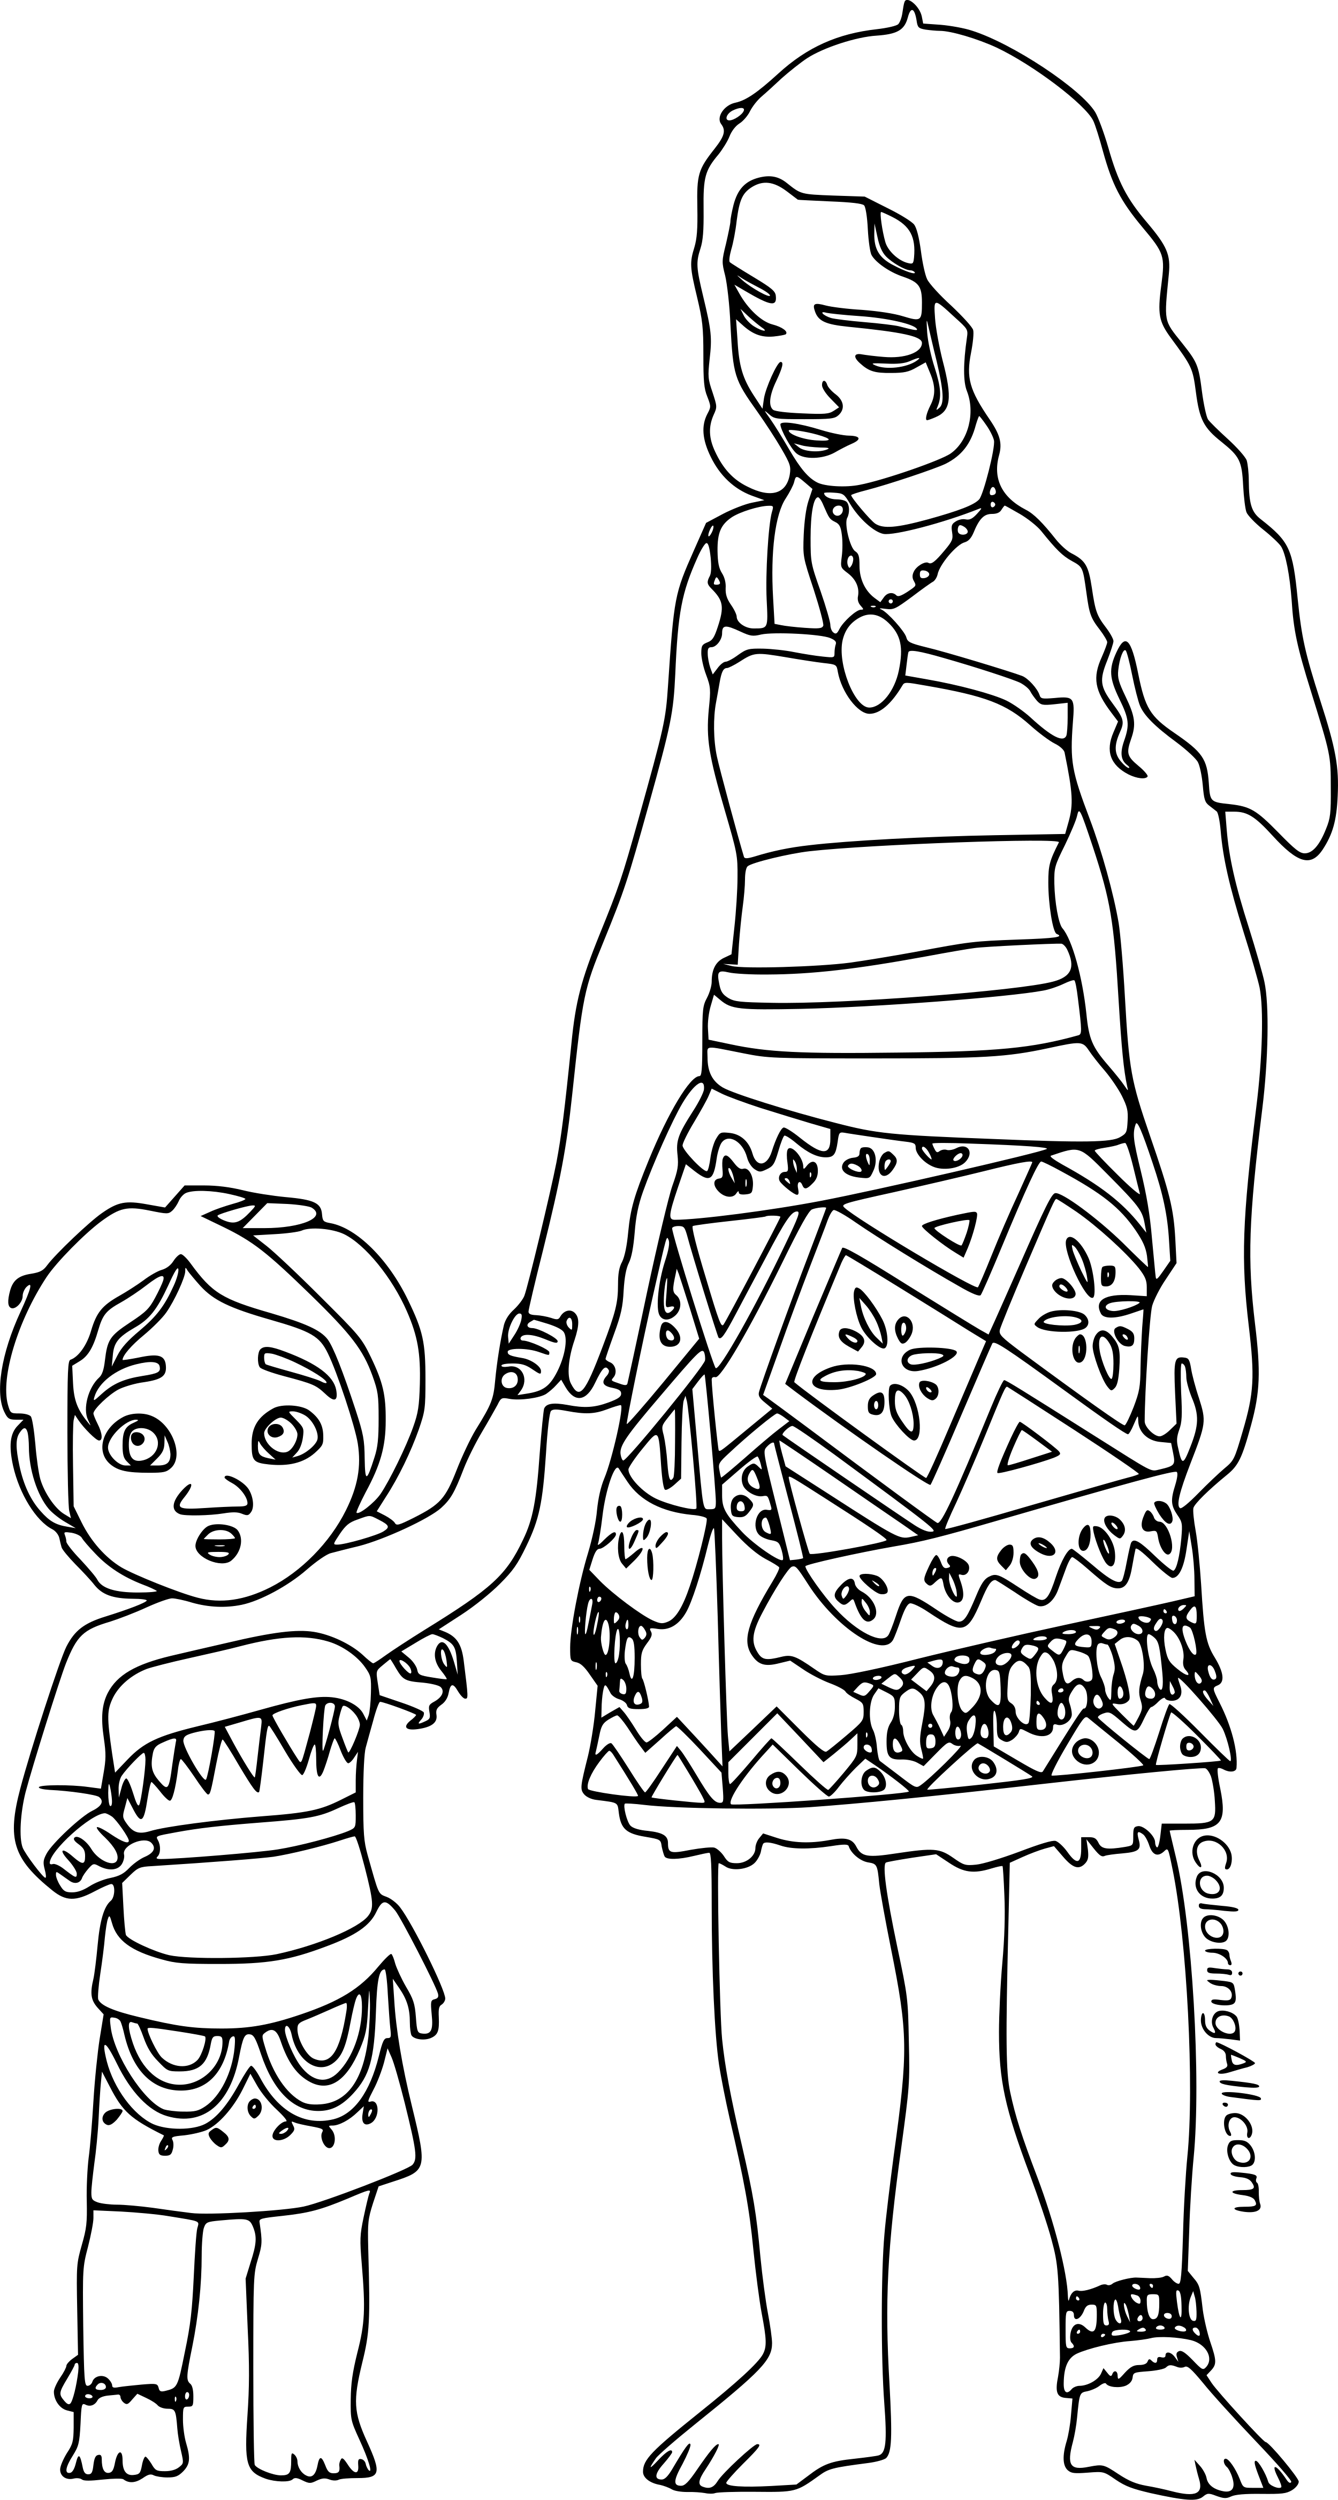 <?xml version="1.0" encoding="UTF-8"?>
<svg xmlns="http://www.w3.org/2000/svg" version="1.0" viewBox="0 0 642.746 1200.54" preserveAspectRatio="xMidYMid meet">
  <g transform="translate(-0.116,1200.817) scale(0.1,-0.1)" fill="#000000" stroke="none">
    <path d="M4346 11998 c-3 -7 -7 -31 -10 -52 -3 -22 -12 -46 -20 -54 -8 -8 -51 -18 -102 -24 -189 -21 -335 -86 -474 -213 -101 -92 -155 -129 -206 -140 -54 -11 -93 -69 -69 -102 24 -31 17 -58 -31 -119 -79 -100 -86 -124 -83 -282 2 -105 -2 -150 -14 -191 -23 -74 -22 -96 13 -241 26 -110 30 -143 30 -277 0 -126 3 -161 19 -200 18 -47 18 -49 0 -83 -29 -56 -25 -121 16 -205 44 -91 112 -155 197 -187 l61 -22 -59 -12 c-32 -6 -96 -31 -140 -54 l-81 -43 -58 -131 c-93 -210 -96 -223 -125 -653 -11 -164 -18 -195 -143 -643 -78 -278 -92 -320 -186 -551 -88 -218 -115 -319 -135 -524 -33 -324 -48 -443 -72 -570 -28 -143 -136 -593 -154 -640 -6 -16 -28 -45 -49 -65 -25 -22 -42 -49 -49 -75 -17 -73 -34 -179 -42 -265 -8 -91 -17 -115 -94 -239 -25 -41 -66 -128 -91 -192 -54 -138 -79 -166 -206 -230 -72 -36 -83 -39 -91 -25 -5 9 -27 25 -48 36 l-39 20 43 68 c62 95 121 218 159 325 30 88 32 99 32 242 0 177 -12 232 -84 380 -94 195 -246 346 -373 369 -34 6 -37 10 -40 43 -4 54 -39 70 -175 82 -62 6 -154 20 -205 33 -62 15 -124 23 -187 23 l-93 0 -47 -53 -47 -53 -85 15 c-103 19 -141 12 -217 -41 -60 -41 -223 -196 -264 -251 -19 -26 -34 -34 -76 -41 -61 -9 -88 -31 -102 -80 -14 -51 -12 -78 5 -85 21 -8 55 28 55 58 0 14 8 32 17 42 34 33 24 -6 -27 -117 -94 -202 -124 -395 -76 -486 14 -28 22 -33 53 -33 l37 0 -28 -29 c-37 -38 -43 -97 -22 -193 30 -134 110 -264 188 -304 16 -8 30 -26 34 -42 3 -15 8 -35 11 -45 3 -11 33 -47 66 -81 34 -34 76 -79 92 -100 38 -47 88 -65 183 -66 40 0 71 -4 68 -9 -7 -11 -88 -42 -197 -76 -104 -32 -149 -67 -189 -145 -32 -63 -174 -501 -221 -680 -65 -245 -35 -339 154 -491 65 -52 111 -53 203 -4 36 19 72 35 80 35 20 0 18 -64 -3 -81 -32 -27 -52 -93 -63 -214 -6 -66 -15 -138 -20 -160 -17 -71 -12 -102 19 -138 l30 -33 -19 -117 c-10 -63 -24 -198 -30 -299 -6 -101 -16 -223 -23 -273 -6 -49 -11 -144 -9 -209 2 -104 -1 -130 -24 -210 -25 -89 -26 -97 -22 -309 l4 -218 -28 -20 c-15 -11 -28 -26 -28 -33 0 -7 -13 -33 -30 -57 -16 -24 -30 -54 -30 -67 0 -41 28 -81 63 -90 l32 -8 0 -75 c-1 -66 -4 -79 -33 -123 -17 -28 -32 -62 -32 -78 0 -33 30 -53 67 -43 14 3 31 1 38 -5 9 -7 39 -7 101 0 48 5 92 6 98 1 26 -20 57 -18 92 5 27 19 39 22 54 14 10 -5 40 -10 65 -10 38 0 52 5 76 29 33 34 36 63 14 137 -8 27 -15 77 -15 112 0 60 1 62 25 62 23 0 25 3 25 49 0 31 -5 53 -15 61 -20 17 -19 37 10 179 29 144 45 297 45 437 0 56 5 115 10 131 10 29 15 31 78 37 131 12 141 10 158 -29 20 -48 18 -83 -11 -172 l-24 -78 10 -240 c9 -182 8 -282 -1 -415 -16 -236 -6 -272 87 -306 47 -16 115 -18 130 -3 9 9 21 8 47 -5 33 -16 39 -16 69 -1 26 12 40 13 61 5 16 -6 34 -6 44 -1 9 5 50 8 91 8 110 0 115 23 45 176 -64 140 -67 196 -23 377 36 145 39 200 29 550 -3 125 -1 141 23 217 l27 81 67 22 c165 53 167 59 93 363 -48 196 -77 371 -85 509 l-7 103 31 -45 c37 -54 51 -98 51 -165 0 -27 4 -55 8 -62 12 -19 60 -26 92 -13 35 15 42 34 39 101 -2 39 1 53 14 60 9 6 17 19 17 29 0 43 -156 359 -217 438 -14 19 -43 42 -64 50 -42 16 -37 7 -92 202 -18 65 -21 102 -21 275 0 121 5 216 12 240 6 22 22 81 36 130 13 50 28 90 33 90 17 0 173 -57 173 -63 0 -3 -12 -16 -27 -27 -38 -31 -23 -49 35 -41 66 9 95 31 90 67 -4 24 1 34 23 50 18 12 31 33 35 55 9 48 21 51 45 10 12 -20 27 -36 35 -36 15 0 15 5 -7 180 -10 81 -33 117 -90 141 l-30 12 108 70 c63 41 140 103 185 148 64 64 85 94 127 181 63 130 79 207 95 446 7 115 17 197 24 204 9 9 27 9 75 0 90 -17 134 -15 195 8 29 11 58 20 65 20 18 0 -41 -262 -79 -352 -17 -41 -29 -94 -35 -153 -4 -52 -23 -138 -43 -205 -43 -140 -86 -366 -86 -454 0 -63 1 -65 29 -71 21 -4 40 -22 66 -60 l37 -53 -12 -123 c-6 -67 -22 -163 -34 -213 -37 -147 -39 -161 -19 -185 11 -13 34 -24 58 -27 110 -14 102 -10 109 -64 10 -75 36 -98 126 -113 75 -13 75 -13 80 -48 4 -19 10 -40 14 -47 10 -16 67 -15 141 3 33 8 66 15 73 15 9 0 12 -57 12 -252 0 -317 14 -623 35 -764 9 -60 32 -176 51 -259 70 -299 95 -434 114 -630 11 -110 29 -248 40 -306 24 -126 25 -161 6 -197 -22 -42 -126 -137 -301 -277 -237 -190 -275 -230 -275 -288 0 -29 34 -55 83 -63 17 -4 42 -13 55 -21 13 -8 45 -13 75 -13 29 1 67 -2 84 -5 18 -4 41 -4 50 0 10 4 97 7 193 6 194 -2 196 -1 305 77 46 34 65 39 234 61 41 5 80 16 89 24 27 28 30 99 16 357 -23 396 -11 646 57 1137 39 288 41 305 36 508 -4 207 -5 214 -56 455 -52 248 -72 392 -54 403 5 3 61 13 125 23 l116 17 62 -41 c70 -47 118 -54 205 -27 27 8 50 13 52 11 2 -2 6 -65 9 -142 4 -92 1 -202 -10 -324 -9 -101 -16 -250 -16 -330 0 -235 28 -365 149 -688 39 -105 86 -244 103 -309 33 -121 36 -156 41 -568 0 -22 -4 -62 -9 -90 -15 -74 -6 -99 35 -103 l34 -3 -7 -79 c-3 -43 -13 -100 -21 -126 -21 -69 -19 -117 5 -139 17 -15 31 -17 96 -12 77 6 77 6 135 -34 47 -32 81 -44 166 -64 167 -37 223 -41 252 -18 22 18 27 19 66 4 37 -13 47 -13 71 -2 20 9 66 13 144 12 100 -1 119 1 148 18 19 12 32 29 32 41 0 18 -143 190 -159 190 -11 0 -230 240 -259 283 l-25 38 21 22 c28 30 28 47 -3 138 -14 41 -30 110 -36 154 -13 111 -15 119 -46 155 l-26 32 7 196 c3 108 13 265 21 347 37 379 -7 1123 -85 1443 -16 68 -30 125 -30 128 0 2 38 4 85 4 163 0 191 35 158 198 -11 51 -16 95 -11 98 4 3 16 0 27 -6 30 -16 61 -12 62 8 7 81 -24 200 -81 312 -36 71 -36 73 -7 85 32 15 27 61 -16 132 -43 69 -52 120 -66 353 -6 91 -17 205 -26 255 -9 49 -14 99 -11 111 6 21 72 86 160 158 56 45 74 82 117 240 43 157 47 257 19 486 -37 310 -31 499 35 1034 29 235 34 498 10 609 -8 38 -41 153 -74 258 -67 209 -96 340 -107 472 l-7 87 43 0 c63 0 100 -23 184 -115 122 -134 185 -151 241 -67 48 73 67 139 72 257 7 140 -9 228 -83 457 -74 231 -90 304 -109 489 -24 242 -39 275 -178 384 -44 34 -56 73 -57 186 0 36 -5 80 -10 96 -6 17 -47 63 -91 103 -44 40 -87 82 -95 94 -8 13 -21 73 -29 134 -16 127 -23 141 -95 232 -90 112 -87 99 -64 332 9 93 -8 133 -106 249 -96 113 -138 193 -185 359 -20 69 -48 145 -63 170 -69 112 -396 329 -592 391 -36 12 -103 24 -150 28 l-84 6 -7 35 c-11 50 -73 101 -83 68z m58 -87 c5 -35 9 -39 43 -45 21 -3 52 -6 69 -6 54 0 181 -38 272 -80 176 -83 427 -273 465 -352 9 -18 30 -85 47 -148 44 -159 84 -237 189 -363 105 -125 109 -138 91 -277 -19 -141 -12 -176 46 -255 101 -137 105 -145 120 -260 17 -131 37 -171 123 -239 87 -70 98 -91 104 -211 3 -55 10 -112 16 -127 5 -14 41 -52 80 -83 38 -30 77 -67 86 -81 22 -34 42 -138 51 -259 9 -144 26 -223 93 -438 94 -303 95 -305 95 -462 1 -123 -2 -147 -23 -198 -31 -78 -65 -117 -102 -117 -24 0 -47 18 -127 100 -106 108 -135 125 -232 136 -95 10 -96 11 -102 102 -8 116 -31 148 -165 240 -117 80 -141 120 -174 284 -34 170 -62 197 -105 103 -37 -80 -34 -124 15 -225 46 -94 49 -123 22 -200 -20 -58 -16 -93 16 -117 9 -7 12 -13 6 -13 -6 0 -23 14 -37 31 -32 37 -33 77 -6 138 24 53 21 66 -35 142 -59 80 -63 111 -25 205 16 41 30 84 30 93 0 10 -16 39 -35 64 -45 59 -52 78 -69 193 -16 105 -30 130 -98 165 -20 10 -53 40 -74 66 -64 81 -107 124 -145 143 -116 60 -160 150 -128 264 15 56 4 97 -46 170 -97 142 -113 200 -89 321 9 46 14 95 10 108 -3 14 -51 66 -105 117 -55 50 -107 107 -116 127 -10 20 -23 81 -30 136 -9 66 -20 109 -32 126 -11 15 -68 50 -129 80 l-109 55 -151 5 c-157 6 -155 6 -224 61 -39 31 -79 39 -134 25 -65 -17 -101 -55 -121 -130 -8 -32 -15 -68 -15 -79 0 -11 -10 -59 -21 -107 -21 -85 -21 -89 -4 -156 9 -39 21 -139 25 -234 13 -246 18 -262 130 -419 37 -52 89 -132 115 -177 43 -74 46 -86 40 -124 -16 -93 -91 -115 -203 -58 -70 34 -118 87 -156 169 -30 64 -32 118 -7 175 18 39 17 41 -5 109 -22 64 -23 76 -14 159 12 104 9 136 -31 302 -33 138 -35 162 -13 230 12 37 16 84 15 187 -2 155 7 188 72 265 19 24 43 62 52 85 10 26 29 51 48 63 18 11 41 38 51 59 11 22 35 53 55 70 20 17 64 57 98 89 35 31 90 75 122 96 79 51 235 102 333 108 100 7 134 27 150 87 14 53 32 47 42 -13z m-830 -435 c-7 -19 -48 -46 -69 -46 -25 0 -14 32 15 47 34 17 61 17 54 -1z m206 -386 c29 -22 54 -41 54 -41 1 -1 69 -4 153 -8 102 -4 156 -10 165 -19 7 -7 15 -53 18 -115 3 -56 11 -112 18 -124 20 -36 88 -83 152 -104 75 -26 90 -46 90 -124 0 -89 -4 -92 -90 -66 -45 14 -120 25 -198 31 -70 4 -148 14 -174 21 -55 15 -65 9 -52 -28 16 -47 51 -63 159 -74 262 -26 355 -46 355 -78 0 -46 -83 -76 -184 -67 -39 3 -86 9 -103 12 -40 8 -45 -12 -10 -43 42 -38 70 -47 149 -46 62 0 85 5 121 26 l45 25 21 -51 c26 -62 27 -107 1 -157 -19 -38 -26 -70 -15 -70 3 0 21 6 39 14 75 31 83 92 35 274 -16 64 -33 155 -36 201 -7 99 -7 99 95 5 62 -56 64 -58 58 -98 -18 -123 -18 -211 0 -256 41 -104 7 -239 -77 -299 -45 -33 -322 -129 -437 -151 -67 -14 -168 -8 -205 11 -43 22 -80 65 -135 159 -30 52 -71 118 -90 145 -32 45 -33 47 -8 25 27 -24 32 -25 171 -25 126 0 145 2 164 19 32 29 27 69 -13 100 -19 14 -38 35 -41 46 -9 27 -25 25 -25 -2 0 -13 18 -41 41 -64 l41 -42 -26 -17 c-23 -15 -44 -17 -152 -12 -76 3 -130 10 -139 17 -23 19 -18 69 15 138 31 66 37 92 21 92 -16 0 -72 -124 -80 -176 l-7 -49 -42 64 c-53 82 -71 140 -78 266 l-7 100 29 -26 c50 -46 92 -62 151 -57 29 3 56 8 59 11 13 13 -18 35 -64 47 -52 13 -118 74 -160 150 l-23 41 53 -31 c121 -71 152 -76 146 -23 -2 23 -20 38 -108 91 -58 35 -109 67 -113 71 -5 5 -1 32 7 61 9 29 21 91 26 138 13 99 27 132 72 161 54 34 105 28 168 -19z m508 -124 c85 -43 113 -96 104 -194 -3 -31 -6 -33 -30 -27 -45 11 -96 58 -108 101 -15 52 -28 144 -20 144 4 0 28 -11 54 -24z m-31 -189 c30 -31 93 -67 117 -67 8 0 17 -4 21 -9 9 -15 -48 4 -107 36 -64 34 -88 76 -87 148 l1 50 14 -64 c9 -44 22 -74 41 -94z m-609 -151 c28 -14 52 -31 52 -37 0 -14 -90 36 -132 73 -32 29 -32 29 -3 10 17 -11 54 -31 83 -46z m12 -190 c36 -24 3 -20 -37 5 -18 11 -41 35 -49 52 l-16 32 38 -36 c22 -20 50 -43 64 -53z m471 54 c131 -9 260 -38 274 -61 7 -10 -8 -8 -85 12 -19 5 -93 14 -165 20 -71 6 -145 15 -162 20 -39 12 -59 36 -22 25 13 -3 85 -11 160 -16z m370 -218 c33 -141 37 -203 12 -223 -15 -13 -16 -12 -8 6 20 47 16 94 -14 188 -18 55 -33 128 -36 169 -4 67 -3 69 6 28 6 -25 23 -100 40 -168z m-96 4 c-48 -34 -147 -45 -198 -23 -25 11 -19 12 50 9 55 -3 89 1 113 11 45 20 60 21 35 3z m335 -311 c17 -24 33 -57 36 -72 7 -35 -50 -259 -71 -283 -24 -27 -98 -55 -246 -96 -151 -41 -214 -46 -253 -21 -24 16 -116 125 -116 137 0 3 33 14 73 24 105 27 332 103 381 127 77 39 121 95 145 187 7 23 14 42 16 42 2 0 18 -20 35 -45z m-871 -275 l35 -30 -19 -57 c-12 -36 -20 -98 -23 -163 -4 -105 -4 -106 48 -263 28 -87 49 -165 46 -174 -6 -13 -19 -15 -89 -10 -45 3 -96 9 -114 13 l-31 6 -7 124 c-13 223 10 403 61 479 18 28 36 62 40 78 8 33 11 33 53 -3z m914 -34 c6 -16 -1 -26 -19 -26 -7 0 -10 8 -7 20 6 23 19 26 26 6z m-698 -68 c42 -70 114 -135 160 -144 52 -9 290 53 460 121 15 6 13 1 -10 -24 -23 -25 -36 -31 -56 -27 -15 3 -35 -2 -48 -11 -19 -12 -21 -21 -16 -52 5 -32 1 -42 -36 -86 -45 -54 -64 -69 -78 -60 -16 9 -58 -16 -70 -42 -8 -16 -8 -30 -1 -43 14 -26 15 -24 -31 -55 -30 -19 -44 -24 -52 -16 -18 18 -45 13 -61 -11 l-16 -22 -27 20 c-46 34 -73 91 -73 155 0 46 -4 59 -21 70 -25 17 -53 133 -38 160 13 25 11 63 -3 77 -7 7 -28 12 -48 12 -32 0 -60 14 -60 30 0 3 21 4 47 2 46 -3 49 -6 78 -54z m-129 -5 c28 -64 30 -68 56 -81 21 -10 28 -22 33 -61 4 -27 4 -74 0 -104 -7 -54 -6 -55 28 -81 40 -30 57 -70 50 -110 -4 -17 1 -34 12 -46 16 -18 16 -20 2 -20 -22 0 -84 -56 -103 -92 -12 -24 -18 -27 -30 -17 -8 6 -14 23 -14 36 0 14 -21 87 -47 162 -47 133 -48 139 -48 256 0 116 14 195 36 195 5 0 17 -17 25 -37z m826 2 c0 -5 -5 -11 -11 -13 -6 -2 -11 4 -11 13 0 9 5 15 11 13 6 -2 11 -8 11 -13z m-1073 -37 c-17 -62 -31 -294 -25 -419 7 -141 8 -139 -63 -139 -40 0 -81 29 -81 57 0 9 -12 35 -27 56 -20 29 -27 50 -26 80 2 26 -5 53 -18 73 -15 24 -20 51 -21 106 -1 88 16 127 70 163 39 25 128 53 174 54 25 1 26 -1 17 -31z m341 12 c0 -24 -26 -38 -42 -22 -16 16 -2 42 22 42 13 0 20 -7 20 -20z m850 -20 c38 -22 84 -59 102 -81 74 -92 103 -120 148 -145 53 -29 53 -30 70 -152 14 -102 20 -121 65 -179 19 -25 35 -52 35 -59 0 -7 -12 -39 -26 -71 -45 -99 -35 -161 47 -269 l31 -41 -22 -52 c-39 -90 -15 -157 72 -202 40 -20 83 -25 92 -10 3 5 -16 28 -44 51 -55 46 -59 61 -35 130 24 68 19 108 -26 201 -34 71 -40 91 -36 129 6 57 25 106 36 94 5 -5 19 -58 31 -119 12 -60 29 -126 37 -145 19 -47 71 -100 176 -177 48 -36 95 -79 103 -96 9 -17 19 -66 23 -110 6 -68 10 -82 31 -98 14 -11 30 -23 36 -28 7 -6 15 -47 19 -93 11 -131 41 -263 110 -486 36 -113 70 -233 77 -267 20 -101 14 -337 -16 -575 -67 -540 -74 -731 -36 -1050 29 -244 25 -322 -29 -505 -40 -137 -42 -141 -89 -180 -26 -22 -82 -75 -124 -118 -47 -48 -81 -76 -88 -72 -19 12 -4 75 50 215 75 193 76 202 41 313 -17 50 -34 115 -38 142 -7 42 -12 51 -31 53 -49 7 -53 -8 -46 -169 l7 -148 -31 -30 c-17 -17 -39 -31 -50 -31 -27 0 -72 45 -72 72 0 140 24 513 36 555 8 28 37 86 66 128 l51 77 -6 117 c-8 145 -27 221 -122 496 -90 262 -100 313 -120 665 -8 146 -22 306 -30 355 -24 141 -81 347 -139 500 -87 230 -95 277 -81 463 10 120 5 127 -87 118 -61 -5 -67 -4 -73 14 -10 31 -55 81 -84 92 -58 22 -372 117 -458 137 -81 20 -92 26 -98 48 -7 28 -90 121 -120 134 -14 6 -7 7 21 3 38 -5 46 -1 126 58 46 35 92 68 102 73 9 6 18 21 21 34 9 48 91 145 131 155 17 5 30 19 41 44 28 69 51 92 89 92 23 0 38 6 46 20 7 11 14 20 16 20 2 0 34 -18 72 -40z m-1480 -90 c-16 -31 -23 -18 -8 15 7 15 14 23 16 17 2 -6 -2 -21 -8 -32z m1230 5 c0 -17 -36 -20 -45 -5 -4 6 -4 18 -1 26 4 12 10 13 26 4 11 -6 20 -17 20 -25z m-1235 -124 c4 -44 3 -76 -4 -89 -15 -28 -14 -39 7 -60 58 -58 63 -88 31 -185 -17 -52 -26 -65 -50 -74 -25 -10 -29 -16 -29 -52 0 -22 10 -69 23 -103 22 -59 23 -70 13 -167 -13 -139 0 -222 77 -485 59 -203 62 -215 61 -321 0 -60 -7 -168 -15 -240 l-14 -130 -36 -17 c-40 -19 -59 -56 -59 -115 0 -19 -10 -53 -22 -76 -21 -39 -23 -55 -23 -209 0 -138 -3 -168 -14 -168 -45 0 -150 -175 -244 -405 -69 -169 -87 -231 -98 -343 -6 -67 -17 -118 -29 -143 -15 -27 -20 -58 -20 -111 0 -86 -11 -131 -73 -295 -86 -228 -112 -259 -153 -180 -20 37 -13 122 17 209 24 73 24 110 0 132 -21 19 -52 10 -69 -20 -8 -14 -15 -15 -44 -5 -19 6 -51 12 -71 13 -27 1 -37 6 -37 17 0 9 31 142 70 296 84 338 113 493 140 747 51 479 57 506 151 735 100 245 115 291 215 650 110 394 120 447 129 633 13 299 31 391 106 559 17 39 37 71 44 71 9 0 15 -24 20 -69z m685 -8 c0 -10 -4 -25 -10 -33 -8 -12 -10 -12 -16 3 -7 20 1 47 16 47 5 0 10 -8 10 -17z m365 -73 c0 -8 -10 -16 -22 -18 -18 -3 -23 2 -23 18 0 16 5 21 23 18 12 -2 22 -10 22 -18z m-1005 -42 c0 -5 -7 -8 -15 -8 -17 0 -18 2 -9 25 5 13 8 14 15 3 5 -7 9 -16 9 -20z m830 -88 c0 -5 -4 -10 -10 -10 -5 0 -10 5 -10 10 0 6 5 10 10 10 6 0 10 -4 10 -10z m-83 -26 c-3 -3 -12 -4 -19 -1 -8 3 -5 6 6 6 11 1 17 -2 13 -5z m61 -76 c61 -58 74 -118 51 -230 -20 -98 -84 -178 -142 -178 -71 0 -154 211 -128 324 12 50 38 84 81 108 47 26 94 18 138 -24z m-710 -43 c48 -22 59 -24 100 -14 60 13 285 2 331 -17 24 -10 31 -18 27 -30 -3 -8 -6 -27 -6 -41 0 -24 -1 -24 -57 -18 -32 3 -93 13 -135 21 -43 9 -111 16 -152 17 -69 1 -78 -1 -120 -31 -24 -18 -51 -32 -60 -32 -8 0 -26 -14 -38 -31 l-23 -30 -12 33 c-6 18 -12 48 -12 66 -1 25 3 32 18 32 23 0 51 36 51 66 0 41 15 43 88 9z m977 -127 c155 -44 332 -102 367 -119 21 -11 43 -29 49 -42 6 -12 21 -32 32 -45 19 -20 27 -22 84 -16 l63 7 0 -71 c0 -39 -3 -77 -6 -86 -14 -36 -72 -6 -174 88 -31 28 -82 64 -115 80 -65 31 -227 75 -383 102 l-102 18 6 50 c3 28 7 56 9 62 4 14 56 5 170 -28z m-754 3 c63 -11 142 -23 176 -27 62 -7 63 -7 69 -43 18 -98 96 -201 152 -201 50 0 105 47 158 136 10 17 14 17 115 -1 283 -49 384 -87 499 -190 41 -37 94 -76 118 -88 25 -12 44 -30 47 -42 40 -196 43 -250 19 -335 l-16 -57 -336 -6 c-332 -6 -706 -26 -892 -48 -98 -11 -179 -28 -263 -54 -37 -11 -49 -11 -52 -2 -26 85 -119 429 -130 482 -17 80 -18 187 -4 260 5 28 13 70 17 95 9 52 18 70 36 70 6 0 33 13 58 29 73 47 79 47 229 22z m1470 -910 c85 -258 101 -353 124 -741 14 -228 24 -331 41 -410 6 -24 5 -23 -14 5 -11 17 -45 59 -76 95 -78 90 -94 128 -106 249 -19 178 -68 356 -115 411 -19 22 -37 124 -39 215 -1 77 1 84 51 185 28 58 54 120 58 139 10 46 15 35 76 -148z m-163 22 c-45 -89 -51 -111 -51 -193 0 -107 22 -240 40 -247 37 -15 -4 -21 -182 -27 -219 -8 -235 -10 -500 -60 -104 -19 -244 -42 -310 -51 -150 -20 -515 -31 -570 -16 l-40 10 35 -2 35 -2 6 100 c4 55 12 135 18 178 6 43 11 102 11 131 0 31 5 58 13 64 21 18 199 61 297 72 290 33 1210 66 1198 43z m40 -516 c40 -84 20 -130 -68 -153 -168 -45 -1018 -109 -1350 -102 -154 3 -179 5 -210 23 -27 17 -36 30 -43 64 -13 63 -7 71 45 59 24 -6 108 -11 188 -10 210 1 422 25 760 87 102 19 206 37 232 40 44 7 386 23 418 21 8 -1 21 -14 28 -29z m51 -232 c20 -160 20 -174 2 -179 -224 -62 -388 -78 -871 -83 -462 -6 -622 2 -800 40 l-105 22 -3 53 c-2 29 4 78 13 108 l16 55 30 -25 c53 -45 91 -49 389 -43 357 8 994 56 1164 88 28 5 71 20 96 32 25 12 48 20 52 17 5 -3 12 -42 17 -85z m53 -252 c14 -21 48 -65 77 -98 28 -33 65 -87 82 -121 25 -51 30 -70 27 -119 -3 -55 -5 -60 -36 -78 -42 -25 -173 -27 -607 -9 -496 19 -562 26 -759 77 -232 59 -492 141 -542 170 -51 30 -74 75 -74 145 0 60 -23 58 175 19 117 -23 135 -24 620 -24 532 0 640 6 841 49 157 34 166 34 196 -11z m-1849 -186 c-1 -14 -24 -61 -52 -104 -73 -114 -83 -143 -75 -213 5 -50 2 -71 -25 -147 -17 -48 -72 -279 -122 -513 -49 -234 -92 -430 -94 -437 -3 -9 -12 -9 -37 0 -44 15 -43 14 -29 31 18 22 9 60 -16 71 -13 5 -23 13 -23 17 0 3 18 57 41 120 34 93 42 130 46 208 4 65 12 107 25 133 13 26 22 74 28 145 6 78 17 132 40 197 47 132 142 345 189 424 57 96 109 130 104 68z m272 -90 c77 -24 184 -57 238 -73 l97 -28 0 -48 c0 -80 -41 -78 -146 6 -37 30 -73 52 -79 49 -13 -4 -37 -53 -57 -117 -23 -70 -73 -75 -92 -8 -16 57 -56 93 -108 99 -45 5 -48 4 -67 -28 -11 -18 -23 -60 -27 -91 -4 -32 -11 -61 -16 -64 -14 -9 -118 100 -118 123 0 11 25 62 56 113 31 52 63 109 70 127 l14 33 48 -24 c26 -13 110 -44 187 -69z m1883 -264 c50 -148 72 -251 79 -374 l6 -96 -34 -49 c-27 -39 -34 -45 -36 -29 -2 11 -9 94 -18 185 -10 119 -26 210 -54 326 -36 147 -40 179 -24 224 7 19 30 -34 81 -187z m-1343 124 c61 -9 131 -19 158 -22 41 -5 47 -9 47 -29 0 -29 40 -73 84 -91 47 -20 123 -9 153 21 46 46 14 97 -42 68 -15 -8 -37 -12 -47 -8 -10 3 -25 0 -33 -6 -11 -9 -16 -7 -24 9 -6 11 -11 23 -11 27 0 4 82 4 183 0 264 -9 381 -18 366 -26 -33 -18 -816 -198 -1084 -249 -240 -46 -588 -91 -702 -91 -32 0 -30 23 15 156 l38 111 43 -34 c72 -55 90 -44 105 62 4 28 14 60 22 73 32 49 103 10 124 -69 6 -23 21 -46 36 -56 23 -15 28 -15 59 0 30 14 37 25 55 86 11 39 24 72 29 75 4 3 30 -13 57 -36 56 -47 101 -68 142 -68 38 0 48 13 57 74 6 45 8 48 33 44 15 -3 77 -12 137 -21z m1249 -139 c15 -62 30 -122 33 -133 3 -11 -45 29 -106 90 -61 60 -111 113 -111 117 0 4 21 10 48 14 26 4 56 10 67 15 11 4 25 8 31 8 6 1 23 -50 38 -111z m-979 62 c9 -16 13 -30 11 -30 -8 0 -46 43 -46 52 0 19 21 6 35 -22z m855 -100 c149 -150 168 -175 179 -234 l9 -48 -31 39 c-86 108 -191 189 -372 288 -42 24 -64 40 -55 43 139 47 135 48 270 -88z m-696 86 c-6 -16 -34 -30 -42 -21 -8 7 19 35 34 35 7 0 11 -6 8 -14z m336 -30 c0 -2 -31 -71 -68 -153 -38 -81 -95 -213 -127 -293 -32 -80 -62 -149 -66 -154 -12 -14 -586 328 -642 383 -17 16 -5 20 240 74 142 32 337 77 433 101 160 40 230 53 230 42z m139 -43 c196 -106 282 -174 357 -283 36 -53 49 -83 55 -123 3 -28 6 -53 5 -54 -1 -1 -56 51 -121 116 -120 117 -292 245 -325 239 -17 -3 -49 -67 -170 -343 -49 -110 -102 -231 -119 -268 l-31 -68 -41 23 c-23 13 -179 109 -348 214 -226 142 -308 188 -314 179 -4 -8 -67 -158 -141 -333 l-133 -320 46 -35 c248 -186 643 -459 652 -450 5 5 72 156 149 337 77 180 144 335 148 342 9 16 60 -17 346 -225 188 -137 295 -211 306 -211 4 0 17 21 28 48 20 46 20 47 21 15 2 -53 46 -95 107 -100 l51 -5 10 -50 c11 -56 7 -60 -65 -77 -46 -10 -22 -22 -317 164 -350 221 -421 265 -430 265 -5 0 -34 -60 -64 -133 -174 -423 -238 -560 -257 -553 -12 5 -277 199 -634 466 -85 63 -166 123 -179 132 l-24 17 78 218 c42 120 109 299 147 398 38 99 77 199 85 223 9 24 21 46 29 49 7 2 55 -24 106 -60 101 -70 347 -222 496 -306 62 -36 97 -50 104 -43 5 5 51 110 102 233 115 277 176 409 189 409 5 0 49 -21 96 -47z m-3994 -110 c41 -9 75 -19 75 -23 0 -4 -28 -15 -62 -24 -35 -10 -83 -26 -108 -38 l-45 -20 110 -53 c143 -70 207 -120 418 -325 194 -189 252 -264 297 -388 27 -75 30 -94 30 -206 0 -97 -4 -138 -20 -187 -38 -119 -45 -120 -47 -6 -1 91 -6 118 -43 232 -62 189 -108 305 -135 341 -34 44 -104 76 -270 125 -237 68 -284 97 -388 239 -18 25 -39 45 -47 45 -8 0 -24 -15 -35 -32 -13 -21 -33 -36 -55 -43 -20 -5 -60 -28 -90 -51 -30 -22 -83 -56 -117 -75 -81 -46 -108 -79 -134 -166 -20 -70 -61 -127 -99 -140 -13 -4 -15 -52 -15 -349 0 -189 4 -359 9 -378 l8 -34 -33 20 c-44 27 -95 102 -114 167 -8 28 -19 104 -24 169 -6 66 -15 125 -22 133 -7 8 -30 14 -55 14 -42 0 -43 1 -55 43 -35 130 48 403 186 612 48 72 182 208 263 268 89 65 124 73 233 51 84 -17 89 -17 108 0 10 9 24 30 31 46 6 15 21 32 33 38 33 16 127 14 212 -5z m4068 -85 c98 -68 237 -194 299 -271 30 -39 38 -57 38 -91 l0 -43 -78 5 c-124 7 -176 -25 -142 -89 14 -25 69 -25 145 1 32 11 59 20 59 20 1 0 -2 -39 -6 -87 -3 -49 -7 -135 -8 -193 -1 -92 -5 -115 -33 -189 -18 -46 -37 -86 -43 -88 -9 -3 -192 127 -497 352 -96 72 -107 83 -103 106 3 14 60 154 127 310 130 304 137 319 145 319 3 0 47 -28 97 -62z m-3674 20 c73 -46 -49 -98 -228 -98 l-104 0 59 60 59 60 97 -4 c53 -3 106 -11 117 -18z m-295 -19 c-50 -53 -76 -62 -124 -43 -23 9 -38 20 -33 25 10 9 140 47 167 48 17 1 16 -3 -10 -30z m2766 18 c0 -2 -38 -103 -84 -224 -84 -219 -228 -618 -239 -661 -4 -17 3 -29 29 -50 l35 -29 -108 -89 c-138 -114 -142 -118 -149 -112 -4 5 -34 298 -34 340 0 10 6 15 18 12 25 -7 164 231 318 544 91 186 130 255 146 262 23 9 68 13 68 7z m-196 -174 c-143 -300 -319 -613 -335 -595 -14 15 -209 640 -209 671 0 6 13 11 30 11 26 0 30 -5 41 -42 24 -92 147 -489 152 -494 12 -12 28 10 83 114 31 59 95 179 142 267 96 183 125 225 152 225 16 0 9 -22 -56 -157z m-24 131 c0 -8 -257 -495 -273 -517 -11 -16 -22 12 -85 224 -47 154 -69 244 -63 249 6 3 86 14 178 24 93 10 170 20 172 22 7 6 71 5 71 -2z m-2096 -83 c102 -50 232 -210 302 -371 52 -119 66 -202 62 -350 -3 -105 -8 -138 -32 -205 -33 -94 -114 -259 -157 -322 -30 -43 -104 -101 -115 -90 -3 3 17 47 44 99 71 131 96 219 96 343 1 124 -13 184 -71 305 -45 92 -52 101 -242 290 -108 108 -225 218 -260 245 l-64 50 104 6 c57 3 115 11 129 17 41 19 148 10 204 -17z m1541 -132 c-31 -97 -44 -224 -26 -257 15 -28 48 -28 78 0 28 27 30 72 4 95 -20 16 -20 30 -4 103 l5 25 10 -25 c5 -14 29 -89 54 -168 l44 -143 -172 -209 c-95 -115 -174 -205 -176 -201 -3 9 75 392 128 626 66 291 63 280 73 258 6 -14 1 -46 -18 -104z m1128 -125 c139 -86 289 -179 333 -207 l82 -50 -35 -81 c-19 -45 -82 -192 -140 -328 -58 -137 -108 -248 -113 -248 -11 0 -579 412 -633 460 -6 5 79 221 226 573 9 20 19 37 22 37 3 0 119 -70 258 -156z m-3488 8 c-44 -97 -82 -146 -164 -215 -55 -46 -87 -81 -106 -119 l-27 -53 5 53 c5 62 26 88 103 133 73 41 109 87 163 203 32 71 47 94 49 78 2 -12 -8 -48 -23 -80z m130 -1 c63 -68 139 -105 335 -161 196 -56 236 -79 276 -161 45 -91 131 -351 144 -434 17 -110 0 -205 -57 -320 -77 -155 -215 -295 -363 -370 -125 -63 -238 -79 -349 -50 -90 23 -306 110 -367 146 -76 46 -146 125 -191 216 l-38 77 -3 195 c-2 107 0 206 3 219 l6 25 16 -24 c27 -40 86 -99 100 -99 19 0 16 35 -7 80 -11 22 -20 44 -20 50 0 20 75 92 122 116 26 13 80 29 120 34 87 13 110 30 106 79 -4 51 -36 60 -133 39 -41 -8 -75 -13 -75 -11 0 21 41 69 103 120 41 34 90 83 107 108 40 57 90 167 91 197 0 22 1 22 12 3 7 -10 35 -44 62 -74z m-180 27 c-4 -13 -21 -50 -39 -83 -28 -52 -44 -68 -120 -118 -98 -65 -109 -83 -121 -184 -5 -43 -13 -67 -27 -80 -53 -48 -80 -150 -54 -204 15 -31 15 -32 1 -14 -52 63 -69 108 -73 191 l-4 83 36 22 c40 24 65 65 89 149 22 75 38 94 110 134 34 19 89 56 121 81 66 51 91 58 81 23z m2418 -60 c-6 -69 -6 -71 15 -66 25 7 29 -4 7 -22 -23 -19 -35 -2 -35 49 0 47 9 111 16 111 1 0 0 -32 -3 -72z m2272 -47 c-20 -17 -103 -43 -130 -39 -36 4 -44 25 -13 37 29 12 155 14 143 2z m-2970 -83 c-4 -18 -19 -51 -34 -73 l-26 -40 -3 32 c-4 38 32 113 54 113 12 0 14 -7 9 -32z m245 -20 c0 -30 -1 -31 -16 -16 -9 9 -14 24 -11 32 11 27 27 17 27 -16z m-116 2 c43 -14 70 -28 77 -42 18 -33 3 -116 -33 -187 -36 -71 -68 -94 -147 -106 l-44 -7 17 23 c39 56 3 126 -60 114 -21 -3 -34 -2 -34 5 0 6 23 10 54 10 40 0 62 -6 90 -25 43 -29 46 -30 46 -11 0 22 -47 55 -89 62 -59 10 -71 15 -71 30 0 19 94 19 150 -1 52 -18 50 -18 50 -1 0 13 -97 56 -127 56 -8 0 -13 6 -11 13 8 21 55 19 117 -6 48 -20 61 -22 61 -10 0 15 -93 63 -122 63 -25 0 -31 17 -11 29 10 6 19 11 19 11 1 0 32 -9 68 -20z m754 -175 c-3 -27 -377 -485 -393 -481 -5 1 -11 16 -13 32 -4 40 29 88 188 274 181 213 202 234 213 215 4 -9 7 -26 5 -40z m-2620 -29 c6 -27 -6 -34 -83 -46 -88 -14 -141 -37 -195 -86 -39 -36 -42 -37 -35 -14 20 68 102 132 200 156 68 17 109 14 113 -10z m4926 -2 c3 -9 6 -31 6 -50 0 -19 12 -62 26 -97 36 -84 34 -134 -6 -236 -35 -90 -41 -91 -59 -8 -9 36 -7 54 5 89 13 35 15 68 9 181 -3 83 -2 137 3 137 6 0 13 -7 16 -16z m-2769 -15 c4 -5 0 -18 -9 -28 -28 -31 -20 -49 27 -58 32 -7 42 -13 42 -28 0 -15 -14 -25 -60 -42 -68 -25 -116 -28 -199 -12 -67 12 -101 7 -111 -18 -3 -10 -13 -106 -21 -213 -16 -229 -33 -319 -80 -416 -81 -171 -150 -234 -474 -434 -74 -46 -158 -101 -187 -122 -29 -21 -55 -38 -59 -38 -4 0 -27 18 -51 41 -56 51 -152 97 -234 110 -83 13 -198 -1 -414 -52 -93 -21 -216 -50 -272 -63 -172 -41 -259 -92 -304 -178 -28 -55 -34 -117 -19 -218 11 -74 10 -103 -1 -166 l-13 -76 -61 8 c-84 12 -234 11 -237 -1 -2 -6 21 -11 52 -13 93 -4 224 -23 237 -34 25 -20 13 -44 -32 -66 -54 -26 -194 -157 -220 -206 -16 -30 -18 -42 -9 -76 6 -22 8 -40 3 -40 -11 0 -97 114 -109 145 -18 47 -11 167 14 266 33 125 162 537 194 619 53 133 83 162 212 200 41 13 120 43 174 68 55 25 111 45 125 44 14 0 58 -9 96 -21 79 -22 159 -26 237 -10 88 18 224 91 313 169 46 40 95 74 115 79 19 5 80 21 135 34 121 31 336 130 395 183 46 42 64 72 109 189 17 44 56 123 87 175 31 52 64 111 75 131 17 35 20 36 58 29 50 -9 145 4 176 24 13 9 35 27 48 42 l24 26 21 -36 c45 -76 100 -68 142 21 35 73 50 87 65 62z m-437 -40 c4 -31 -18 -52 -50 -47 -30 4 -37 46 -12 65 29 21 59 12 62 -18z m927 -270 c14 -156 25 -301 25 -321 0 -35 -2 -38 -29 -38 -34 0 -31 -19 -62 331 l-22 246 28 37 c15 20 29 35 31 33 2 -2 15 -132 29 -288z m1748 21 c174 -113 313 -208 309 -211 -4 -3 -27 -11 -52 -17 -25 -6 -231 -65 -459 -131 -228 -67 -417 -119 -419 -116 -3 3 21 60 53 127 31 67 92 208 135 313 92 225 101 246 110 243 4 -2 149 -95 323 -208z m-1833 -130 c12 -133 20 -244 16 -247 -11 -11 -133 19 -194 48 -64 31 -132 103 -132 140 0 9 30 54 67 99 80 98 78 99 90 -79 5 -72 12 -116 20 -118 6 -2 26 9 44 25 l32 29 2 174 c1 96 6 185 10 199 l9 25 7 -27 c4 -15 17 -135 29 -268z m-86 72 c0 -87 -4 -163 -8 -170 -16 -26 -23 -9 -29 71 -3 46 -11 104 -17 130 -12 45 -11 48 20 87 17 22 32 40 33 40 1 0 2 -71 1 -158z m525 119 l24 -18 -51 -39 c-28 -21 -101 -83 -162 -137 -62 -54 -113 -97 -115 -95 -1 2 -5 18 -8 36 -6 30 -2 37 46 81 89 84 220 191 231 191 6 0 22 -9 35 -19z m240 -178 c481 -354 498 -368 468 -371 -19 -2 -45 8 -80 30 -52 33 -628 426 -636 434 -7 7 32 44 47 44 8 0 98 -62 201 -137z m-3875 105 c3 -13 6 -44 6 -69 0 -108 40 -232 95 -297 15 -18 51 -47 79 -63 l51 -30 -40 7 c-56 9 -86 26 -129 75 -47 52 -82 126 -101 216 -19 88 -19 133 1 161 19 28 30 28 38 0z m3873 -214 c142 -98 291 -200 332 -228 l73 -51 -40 -9 c-49 -10 -66 -2 -382 202 l-215 138 -17 62 c-9 34 -15 62 -12 62 2 0 120 -79 261 -176z m-287 160 c0 -3 32 -127 71 -275 39 -148 70 -272 68 -274 -2 -2 -17 -5 -33 -7 l-30 -3 -65 262 c-64 257 -65 262 -47 282 18 20 36 28 36 15z m-64 -99 c7 -28 7 -29 -10 -12 -21 21 -26 21 -53 2 -26 -18 -36 -56 -23 -89 11 -30 64 -60 96 -53 24 4 24 3 40 -54 3 -13 -1 -15 -20 -12 -49 10 -77 -85 -36 -122 11 -10 37 -21 57 -24 33 -6 38 -11 49 -48 7 -24 9 -45 5 -47 -16 -10 -141 77 -196 136 -80 86 -95 113 -95 175 l0 51 82 71 c45 39 85 68 89 64 4 -5 11 -21 15 -38z m-640 -84 c60 -90 166 -144 308 -158 38 -3 70 -11 72 -18 6 -15 -46 -223 -81 -324 -34 -101 -68 -156 -105 -171 -26 -11 -37 -10 -73 6 -57 26 -191 126 -254 190 l-51 53 16 51 c11 34 21 50 33 50 19 0 79 52 79 69 0 20 -19 11 -57 -26 -23 -24 -34 -30 -29 -18 4 11 14 70 21 130 15 130 61 262 79 230 6 -10 25 -39 42 -64z m620 24 c22 -53 19 -67 -11 -53 -30 13 -40 40 -25 68 15 27 19 26 36 -15z m2011 -38 c-23 -73 -21 -98 9 -143 25 -36 26 -43 20 -114 -8 -86 -22 -146 -37 -155 -5 -4 -45 28 -88 69 -73 71 -102 88 -115 67 -4 -5 -13 -47 -22 -93 -8 -45 -19 -87 -24 -92 -17 -17 -58 5 -144 79 -49 41 -92 75 -96 75 -19 0 -50 -56 -76 -133 -31 -95 -48 -120 -78 -111 -12 3 -57 30 -101 59 -99 65 -110 68 -145 50 -21 -11 -36 -34 -60 -92 -42 -100 -57 -123 -83 -123 -12 0 -58 25 -103 55 -144 97 -159 95 -199 -27 -15 -46 -32 -89 -38 -95 -32 -42 -150 18 -252 129 -58 62 -145 185 -145 204 0 9 258 66 425 95 136 23 224 45 500 125 625 181 850 242 859 233 6 -5 3 -29 -7 -62z m-1675 -69 c199 -127 288 -187 288 -196 0 -12 -359 -77 -369 -66 -7 8 -101 348 -101 367 0 11 18 0 182 -105z m-2152 -98 c51 -26 56 -36 24 -56 -28 -19 -185 -64 -222 -64 -22 0 -22 1 12 52 28 41 45 55 83 68 63 23 58 23 103 0z m1878 -30 c11 -44 10 -45 -19 -30 -26 15 -25 70 1 70 4 0 12 -18 18 -40z m-19 -159 c33 -17 62 -35 65 -40 3 -4 -11 -34 -31 -67 -122 -201 -146 -287 -100 -355 31 -46 63 -56 130 -39 l54 13 61 -41 c33 -23 91 -53 128 -67 38 -14 72 -32 77 -41 4 -8 26 -23 48 -34 36 -19 39 -23 39 -63 0 -42 -3 -46 -82 -113 -46 -39 -89 -74 -97 -78 -9 -6 -47 25 -126 104 l-113 113 -113 -108 -114 -108 -7 74 c-7 77 -28 798 -28 952 l0 89 74 -79 c48 -51 96 -91 135 -112z m-230 -281 c6 -228 14 -482 17 -565 l6 -150 -68 75 c-38 41 -87 95 -110 119 l-41 44 -66 -61 c-37 -34 -73 -62 -80 -62 -8 0 -31 28 -52 63 -21 34 -47 72 -58 84 l-20 23 -44 -25 -43 -26 1 43 c0 24 3 61 7 83 8 41 11 40 37 -10 6 -10 24 -23 42 -28 17 -5 34 -18 36 -28 4 -15 15 -19 56 -19 34 0 51 4 50 13 -1 27 -25 126 -32 133 -4 4 -7 35 -7 69 0 52 4 67 29 101 23 30 27 43 19 57 -9 17 -6 18 34 12 53 -8 101 20 135 80 28 48 72 185 104 318 13 53 26 92 30 85 3 -7 11 -200 18 -428z m-3055 383 c5 -10 34 -44 65 -76 60 -64 134 -112 226 -148 33 -12 64 -27 69 -31 6 -4 -35 -8 -90 -8 -110 0 -173 20 -195 61 -6 13 -43 56 -80 96 -38 39 -69 79 -69 87 0 8 -3 22 -7 32 -6 15 -2 16 32 11 22 -4 43 -14 49 -24z m5345 -200 l1 -81 -107 -25 c-60 -14 -290 -64 -513 -112 -223 -48 -540 -121 -705 -162 -184 -47 -329 -77 -375 -80 -73 -5 -77 -4 -125 29 -92 64 -112 71 -161 59 -72 -18 -92 -15 -114 22 -31 50 -26 96 23 189 59 113 125 215 142 222 18 6 24 0 78 -84 136 -212 360 -357 409 -266 6 11 23 55 37 96 18 52 32 76 44 78 10 2 49 -16 86 -41 167 -111 188 -106 255 52 32 77 48 100 68 101 4 0 46 -27 95 -59 48 -33 99 -62 113 -66 35 -8 74 24 94 78 9 23 25 68 37 100 11 31 25 57 31 57 5 0 40 -26 76 -58 88 -77 111 -92 144 -92 37 0 56 31 69 111 6 35 13 70 15 78 3 9 31 -12 83 -63 43 -42 86 -76 94 -76 31 0 55 48 68 138 l13 87 12 -75 c7 -41 13 -112 13 -157z m-2902 -55 c-3 -8 -6 -5 -6 6 -1 11 2 17 5 13 3 -3 4 -12 1 -19z m53 -37 c0 -6 -4 -13 -10 -16 -5 -3 -10 1 -10 9 0 9 5 16 10 16 6 0 10 -4 10 -9z m-44 -28 c-23 -121 -28 -143 -33 -143 -6 0 3 106 13 145 8 34 27 32 20 -2z m2841 -20 c-9 -9 -19 -14 -23 -11 -10 10 6 28 24 28 15 0 15 -1 -1 -17z m63 -34 c0 -42 -2 -44 -31 -29 -24 13 -24 25 -1 55 22 30 32 23 32 -26z m-145 21 c3 -5 1 -10 -4 -10 -6 0 -11 5 -11 10 0 6 2 10 4 10 3 0 8 -4 11 -10z m-2736 -67 c-6 -32 -14 -52 -16 -45 -6 15 17 115 24 108 3 -2 -1 -31 -8 -63z m97 19 c-15 -15 -16 -14 -16 9 0 14 3 29 7 33 4 3 11 -1 16 -10 6 -11 4 -21 -7 -32z m-179 -4 c-3 -7 -5 -2 -5 12 0 14 2 19 5 13 2 -7 2 -19 0 -25z m2742 16 c3 -2 0 -9 -6 -15 -13 -13 -53 5 -53 22 0 10 48 4 59 -7z m126 -7 c0 -26 -20 -25 -23 2 -3 16 1 22 10 19 7 -3 13 -12 13 -21z m-79 -33 c-12 -17 -21 -23 -28 -16 -7 7 -4 19 8 36 11 18 20 24 27 17 7 -7 4 -19 -7 -37z m-2652 14 c13 -49 3 -148 -14 -148 -9 0 -24 58 -22 85 6 78 23 108 36 63z m96 -4 c0 -14 -4 -23 -9 -20 -5 3 -7 15 -4 26 7 28 13 25 13 -6z m2385 16 c-3 -5 -15 -10 -26 -10 -11 0 -17 5 -14 10 3 6 15 10 26 10 11 0 17 -4 14 -10z m66 -20 c24 -14 25 -40 0 -40 -22 0 -45 25 -36 40 8 13 12 13 36 0z m-2694 -37 c-3 -10 -5 -4 -5 12 0 17 2 24 5 18 2 -7 2 -21 0 -30z m323 16 c9 -15 8 -24 -1 -36 -12 -13 -14 -13 -25 2 -12 17 -8 55 7 55 4 0 13 -9 19 -21z m2182 9 c-8 -8 -17 -8 -34 0 -22 10 -21 11 12 11 26 1 31 -2 22 -11z m435 4 c15 -9 39 -119 29 -129 -10 -10 -31 17 -50 65 -25 65 -17 88 21 64z m-2742 -129 c-3 -24 -11 -43 -17 -43 -12 0 -4 143 9 163 11 16 16 -68 8 -120z m2379 121 c22 -8 20 -27 -4 -42 -15 -9 -26 -10 -41 -1 -20 10 -20 11 -3 30 19 21 24 22 48 13z m286 -14 c31 -31 52 -91 46 -130 -4 -24 0 -40 11 -52 31 -35 3 -31 -41 6 -38 31 -46 44 -56 92 -12 57 -7 104 10 104 6 0 19 -9 30 -20z m-470 0 c0 -5 -17 -10 -37 -10 -28 0 -34 3 -23 10 20 13 60 13 60 0z m-3041 -29 c54 -28 62 -42 67 -113 l4 -63 -18 62 c-27 90 -58 118 -82 74 -18 -35 -11 -77 20 -116 17 -21 29 -39 27 -41 -2 -2 -33 2 -69 8 -62 10 -68 13 -73 39 -4 16 -22 42 -41 57 l-35 29 68 41 c37 23 74 42 81 42 7 0 30 -9 51 -19z m3116 -16 c0 -27 -3 -30 -29 -28 -55 4 -62 11 -35 39 32 34 64 29 64 -11z m304 16 c19 -19 24 -43 36 -169 6 -65 -1 -95 -16 -71 -5 8 -9 23 -9 33 0 11 -9 39 -21 63 -24 50 -38 163 -20 163 6 0 20 -9 30 -19z m-3972 -16 c69 -20 141 -71 178 -124 28 -40 30 -49 28 -125 -1 -44 -6 -92 -11 -106 l-9 -25 -17 33 c-21 40 -82 72 -151 79 -69 7 -157 -8 -345 -61 -85 -24 -221 -60 -302 -79 -189 -46 -257 -78 -334 -159 l-60 -63 -14 90 c-26 179 -25 209 4 270 29 58 88 109 162 138 22 8 114 32 205 52 90 20 200 45 244 57 189 49 313 55 422 23z m1473 -79 c0 -91 -13 -130 -25 -75 -4 19 -12 40 -18 47 -5 7 -7 34 -4 62 8 63 14 75 33 59 10 -8 14 -35 14 -93z m1980 94 c0 -5 -17 -10 -37 -10 -28 0 -34 3 -23 10 20 13 60 13 60 0z m437 -12 c21 -17 36 -117 25 -157 -21 -68 -23 -92 -11 -130 10 -33 8 -43 -10 -79 -12 -23 -23 -42 -24 -42 -1 0 -27 25 -57 55 -53 53 -54 55 -25 50 18 -4 37 -1 49 8 17 12 17 19 8 68 -6 30 -23 89 -39 133 l-27 79 24 19 c24 20 61 18 87 -4z m-360 6 c21 -6 21 -7 6 -40 -20 -40 -22 -41 -57 -13 -26 20 -26 22 -10 40 18 20 27 22 61 13z m-207 -13 c0 -13 -29 -35 -37 -28 -7 8 15 37 28 37 5 0 9 -4 9 -9z m421 -11 c4 0 16 -25 25 -55 12 -44 13 -63 5 -87 -6 -17 -11 -54 -11 -82 -1 -47 -2 -49 -15 -32 -8 11 -15 29 -15 40 0 11 -9 39 -21 62 -20 42 -28 131 -14 154 4 6 14 9 22 6 8 -3 19 -6 24 -6z m-353 -6 c27 -8 27 -15 3 -45 -18 -22 -19 -22 -45 -6 -22 15 -25 21 -16 37 11 21 21 23 58 14z m-186 -14 c6 0 6 -6 -2 -15 -14 -16 -70 -21 -70 -5 0 13 33 30 48 25 8 -3 18 -5 24 -5z m-2636 -56 c5 -37 4 -38 -10 -20 -18 22 -23 87 -6 70 6 -6 13 -28 16 -50z m3082 22 c7 -7 15 -35 19 -64 5 -43 3 -53 -11 -58 -10 -4 -22 -2 -29 5 -16 16 -37 14 -59 -6 -23 -21 -34 -9 -43 48 -5 26 -1 45 15 71 20 35 22 36 58 26 20 -5 43 -15 50 -22z m-162 -31 c18 -45 18 -89 -2 -106 -11 -9 -14 -22 -9 -46 9 -50 -3 -56 -36 -18 -41 46 -52 137 -24 190 16 28 22 32 38 24 10 -6 25 -26 33 -44z m-206 33 c0 -18 -31 -48 -51 -48 -27 0 -33 19 -13 41 19 21 64 26 64 7z m-203 -13 c7 -25 -13 -35 -45 -24 -27 9 -31 14 -21 26 13 15 61 14 66 -2z m-2753 -50 c33 -55 43 -61 130 -68 39 -4 76 -13 84 -21 20 -19 8 -48 -29 -69 -28 -15 -30 -21 -25 -50 5 -29 3 -35 -19 -45 -36 -17 -41 -15 -20 8 9 10 15 26 12 34 -3 7 -52 29 -109 48 l-103 35 -9 58 c-9 59 -9 59 25 87 18 15 34 28 35 28 1 0 14 -20 28 -45z m67 4 c6 -11 8 -24 4 -27 -7 -8 -55 44 -55 59 0 15 38 -9 51 -32z m2559 27 c0 -27 -25 -37 -50 -19 l-24 17 24 7 c39 11 50 10 50 -5z m194 1 c15 -11 16 -17 6 -39 -9 -18 -18 -24 -31 -21 -27 7 -31 18 -18 47 14 30 18 31 43 13z m217 -23 c11 -13 13 -46 12 -136 -2 -66 -6 -126 -11 -134 -13 -23 -62 20 -62 54 0 17 -8 32 -21 40 -19 12 -21 21 -17 87 3 61 8 78 27 99 25 27 43 24 72 -10z m-2074 -11 c-3 -10 -5 -4 -5 12 0 17 2 24 5 18 2 -7 2 -21 0 -30z m1514 -7 c-13 -14 -30 -22 -37 -19 -21 8 -12 26 17 34 41 12 43 10 20 -15z m220 14 c14 0 11 -26 -4 -38 -16 -13 -57 -4 -57 12 0 18 23 37 38 31 8 -3 18 -5 23 -5z m1237 -20 c8 -20 8 -32 1 -36 -14 -8 -26 5 -34 39 -10 39 20 37 33 -3z m-1370 4 c27 -19 28 -44 3 -75 l-19 -23 -37 28 -37 28 28 29 c32 34 33 34 62 13z m340 -81 c3 -92 -6 -103 -48 -58 -41 44 -23 150 24 143 19 -3 21 -11 24 -85z m-1891 55 c-3 -8 -6 -5 -6 6 -1 11 2 17 5 13 3 -3 4 -12 1 -19z m2853 -32 c-13 -13 -30 9 -30 39 1 19 2 18 21 -4 14 -17 17 -27 9 -35z m-1448 27 c22 -20 23 -36 3 -53 -13 -11 -22 -10 -53 4 l-37 18 30 24 c36 28 34 28 57 7z m-87 -3 c-3 -5 -15 -10 -26 -10 -11 0 -17 5 -14 10 3 6 15 10 26 10 11 0 17 -4 14 -10z m438 -1 c51 -27 52 -83 3 -137 -33 -35 -36 -36 -52 -20 -22 22 -31 111 -14 144 15 27 30 30 63 13z m-1663 -51 c0 -23 -4 -29 -17 -26 -10 2 -18 9 -17 16 1 6 2 24 3 38 1 22 3 25 16 14 8 -7 15 -26 15 -42z m2865 -193 c24 -49 48 -155 36 -155 -4 0 -69 63 -145 140 -76 77 -142 137 -147 134 -5 -2 -27 -63 -49 -134 -23 -72 -44 -130 -48 -130 -9 0 -237 184 -246 199 -3 5 8 14 25 20 29 10 34 8 90 -41 67 -58 72 -57 109 22 13 27 27 50 32 50 5 0 21 12 35 27 16 15 29 21 31 15 2 -7 17 -12 32 -12 39 0 56 30 41 72 -6 17 -11 34 -11 37 2 18 194 -201 215 -244z m-1691 216 c17 -7 17 -9 -6 -35 -21 -25 -26 -27 -51 -15 l-27 12 22 24 c23 24 31 26 62 14z m375 -8 c17 -32 24 -112 12 -127 -7 -8 -9 -25 -6 -39 4 -16 0 -35 -11 -52 l-18 -28 -18 39 c-10 22 -25 50 -33 64 -19 31 -11 94 17 133 22 31 43 35 57 10z m1085 -35 c-12 -19 -24 -5 -24 25 l1 32 13 -25 c8 -14 12 -28 10 -32z m-430 19 c16 -24 12 -98 -6 -94 -7 2 -47 -60 -197 -302 -7 -11 -32 0 -122 53 l-114 67 -2 92 c-2 62 1 87 7 77 5 -8 10 -40 10 -71 0 -49 3 -57 25 -69 20 -11 28 -10 49 3 13 9 27 25 31 36 6 20 6 20 43 1 63 -34 122 -23 122 23 0 14 5 17 20 12 29 -9 70 20 70 50 0 13 -5 36 -10 50 -8 22 -6 34 11 61 24 40 43 43 63 11z m181 -7 c7 -21 0 -40 -16 -40 -5 0 -9 14 -9 30 0 34 15 40 25 10z m143 8 c19 -19 15 -48 -7 -48 -25 0 -34 14 -26 40 7 23 16 25 33 8z m-1238 -86 c0 -30 -7 -58 -20 -77 -14 -22 -20 -47 -20 -91 0 -73 13 -88 73 -86 23 1 56 -5 74 -15 l31 -17 60 61 c54 55 61 59 78 46 10 -8 28 -12 39 -9 19 4 -145 -158 -192 -190 -21 -15 -26 -12 -104 48 -46 35 -87 66 -91 69 -5 3 -11 32 -14 63 -2 32 -11 71 -19 86 -23 44 -19 136 6 171 l20 29 40 -20 c37 -19 39 -23 39 -68z m116 70 c31 -25 34 -54 16 -148 -13 -67 -14 -93 -5 -127 6 -23 10 -43 8 -45 -2 -2 -15 4 -30 14 -31 20 -65 82 -65 118 0 14 -4 28 -10 31 -5 3 -10 35 -10 70 0 57 3 66 26 84 32 25 43 26 70 3z m694 8 c0 -5 -7 -10 -16 -10 -8 0 -12 5 -9 10 3 6 10 10 16 10 5 0 9 -4 9 -10z m-2025 -38 c4 -16 2 -24 -10 -28 -26 -10 -38 9 -24 40 13 28 23 25 34 -12z m2728 1 l17 -38 -25 28 c-25 28 -32 47 -17 47 5 0 16 -17 25 -37z m-521 -8 c9 -19 9 -28 0 -37 -18 -18 -46 13 -37 41 9 28 23 27 37 -4z m-297 -15 c3 -5 1 -10 -4 -10 -6 0 -11 5 -11 10 0 6 2 10 4 10 3 0 8 -4 11 -10z m-3475 -15 c0 -8 -14 -65 -30 -127 -46 -168 -39 -155 -62 -122 -36 55 -118 195 -118 204 0 10 76 36 141 49 64 13 69 13 69 -4z m90 -2 c0 -21 -50 -206 -57 -213 -8 -8 3 205 11 218 11 19 46 15 46 -5z m3506 -8 c7 -29 -1 -55 -16 -55 -6 0 -13 7 -16 15 -8 20 4 65 16 65 5 0 12 -11 16 -25z m-3407 -31 c12 -15 21 -37 21 -49 0 -23 -49 -139 -56 -133 -2 2 -15 34 -28 70 -21 56 -23 71 -14 104 5 22 12 42 15 47 6 11 39 -9 62 -39z m4157 -221 c-5 -5 -307 -25 -312 -21 -4 5 63 234 73 252 3 4 59 -45 124 -110 65 -65 117 -119 115 -121z m-1860 31 c27 22 64 53 82 70 l32 30 0 -55 c0 -54 -2 -58 -66 -135 -36 -43 -70 -80 -74 -82 -5 -2 -67 53 -138 122 -71 69 -132 126 -135 126 -3 0 -47 -49 -98 -110 -51 -60 -96 -110 -101 -110 -4 0 -8 24 -8 52 l0 53 118 118 117 117 111 -117 111 -118 49 39z m1010 171 c19 -30 12 -55 -16 -55 -17 0 -20 6 -20 40 0 46 12 51 36 15z m-2001 -42 c21 -32 48 -73 62 -91 l24 -32 70 62 c38 35 73 64 78 66 4 1 55 -48 113 -110 l105 -113 6 -72 c5 -67 4 -73 -13 -73 -27 0 -51 29 -114 135 -30 50 -63 102 -74 115 l-19 23 -73 -111 c-40 -62 -76 -112 -80 -112 -4 0 -40 52 -79 115 -40 63 -77 118 -83 121 -6 4 -24 -7 -39 -24 -32 -36 -43 -40 -35 -14 2 9 10 43 16 74 9 47 17 60 43 77 18 11 37 21 43 21 6 0 28 -26 49 -57z m1672 11 c-2 -25 -11 -53 -19 -61 -13 -13 -16 -10 -21 23 -4 26 -2 46 9 61 24 38 37 28 31 -23z m686 -84 c70 -57 124 -107 120 -110 -10 -8 -426 -54 -440 -49 -6 2 27 68 74 147 76 129 86 142 101 130 10 -8 74 -61 145 -118z m-4117 78 c-3 -24 -11 -88 -17 -143 -6 -55 -12 -101 -14 -103 -4 -4 -58 83 -104 168 l-40 75 72 21 c107 32 109 32 103 -18z m3605 9 c5 -19 3 -32 -8 -42 -20 -21 -33 -10 -33 29 0 54 28 62 41 13z m-381 -7 c0 -5 -4 -10 -10 -10 -5 0 -10 5 -10 10 0 6 5 10 10 10 6 0 10 -4 10 -10z m264 -6 c11 -28 6 -54 -8 -54 -21 0 -29 17 -22 46 7 27 21 31 30 8z m-3374 -115 c39 -66 77 -118 83 -116 7 2 21 36 32 75 11 40 23 72 28 72 4 0 7 -30 7 -67 0 -88 13 -111 34 -62 8 20 23 64 32 98 10 33 20 61 23 61 3 0 17 -27 29 -60 13 -33 29 -60 36 -60 6 0 19 12 29 28 l18 27 -5 -40 c-3 -22 -6 -66 -6 -97 l0 -58 -70 -35 c-100 -50 -159 -63 -385 -80 -216 -17 -463 -49 -533 -71 -54 -16 -82 -7 -112 36 -21 29 -21 35 -9 77 l12 46 24 -46 c42 -83 55 -75 73 44 7 44 15 79 19 79 3 -1 22 -21 41 -45 19 -25 40 -45 47 -45 12 0 27 56 39 148 3 28 10 52 14 52 4 0 33 -38 65 -85 31 -47 60 -85 65 -85 11 0 14 11 40 147 13 67 27 120 31 117 4 -2 40 -58 78 -124 67 -112 86 -138 97 -128 2 3 11 69 20 149 16 148 20 169 28 169 3 0 37 -54 76 -121z m3246 66 c-3 -9 -10 -13 -16 -10 -12 7 -13 48 -3 59 11 11 27 -30 19 -49z m-3584 30 c6 -6 -30 -214 -41 -233 -11 -19 -113 157 -109 188 2 19 12 26 48 36 49 13 94 17 102 9z m3135 -27 c-3 -8 -6 -5 -6 6 -1 11 2 17 5 13 3 -3 4 -12 1 -19z m328 -23 c0 -23 -5 -31 -22 -33 -19 -3 -23 1 -23 26 0 33 8 44 30 40 9 -2 15 -14 15 -33z m-3649 -2 c-2 -10 -10 -59 -17 -109 -16 -123 -21 -129 -64 -79 -35 41 -42 70 -29 135 6 25 15 36 48 50 53 24 69 25 62 3z m3479 -13 c14 -27 14 -31 1 -36 -23 -9 -36 4 -36 37 0 37 15 37 35 -1z m500 -70 c66 -40 126 -77 134 -83 10 -9 -48 -18 -240 -39 -140 -15 -258 -26 -263 -25 -5 2 46 53 114 115 67 62 125 110 128 108 4 -2 61 -36 127 -76z m-842 -180 c7 0 29 21 49 48 20 26 57 67 81 91 l45 43 49 -33 c76 -52 165 -121 160 -125 -13 -13 -843 -72 -854 -61 -18 18 65 142 170 254 l30 33 128 -125 c71 -69 134 -125 142 -125z m204 235 c3 -9 3 -18 1 -21 -9 -9 -38 8 -38 22 0 19 29 18 37 -1z m-1241 -32 c81 -127 123 -197 120 -200 -10 -11 -235 21 -240 33 -9 23 13 75 54 130 22 30 44 54 48 54 4 0 12 -8 18 -17z m-2246 -26 c0 -49 -21 -200 -30 -217 -6 -10 -15 9 -30 58 -13 41 -27 71 -33 69 -6 -2 -17 -23 -23 -48 l-12 -44 -1 40 c-1 23 6 52 15 65 23 34 96 110 106 110 4 0 8 -15 8 -33z m2607 -59 c28 -46 58 -98 67 -115 16 -31 16 -33 -2 -33 -32 0 -237 22 -241 26 -3 2 120 204 125 204 1 0 24 -37 51 -82z m2512 -23 c7 -22 16 -74 18 -116 7 -103 -1 -109 -148 -109 l-107 0 -7 -60 c-4 -33 -11 -57 -16 -54 -5 3 -9 14 -9 25 0 30 -55 81 -82 77 -20 -3 -23 -9 -23 -48 0 -45 0 -45 -40 -52 -86 -14 -113 -10 -127 20 -11 22 -20 27 -48 27 l-35 0 0 -55 c0 -74 -22 -79 -67 -15 -18 25 -43 48 -56 52 -16 4 -75 -14 -175 -52 -89 -33 -175 -59 -207 -62 -51 -5 -59 -3 -110 33 -66 46 -94 48 -275 21 -136 -21 -165 -16 -190 32 -20 39 -52 47 -130 32 -93 -17 -174 -14 -250 10 l-68 22 -19 -23 c-10 -12 -18 -33 -18 -47 0 -38 -42 -73 -89 -73 -35 0 -44 5 -63 35 -13 19 -34 37 -46 40 -13 3 -64 -2 -114 -11 -97 -19 -108 -16 -108 33 0 35 -25 50 -95 58 -44 4 -73 13 -85 25 -17 17 -37 96 -27 106 2 2 44 0 93 -6 146 -18 600 -24 794 -11 228 16 569 49 1124 112 425 48 743 78 776 75 8 -1 21 -19 29 -41z m-5280 -113 c1 -20 -3 -31 -9 -27 -5 3 -9 32 -9 63 1 47 3 52 9 27 4 -16 8 -45 9 -63z m1171 -72 c0 -59 0 -60 -37 -76 -66 -27 -236 -72 -339 -88 -86 -14 -476 -46 -559 -46 -22 0 -26 3 -17 12 15 15 16 53 2 78 -11 21 -14 20 90 39 109 20 209 31 400 46 236 18 285 27 375 69 39 18 73 31 78 29 4 -2 7 -31 7 -63z m-1171 -6 c22 -16 81 -100 81 -116 0 -17 -31 -6 -86 31 -32 22 -62 37 -67 34 -5 -3 12 -25 38 -49 48 -47 68 -84 59 -109 -14 -36 -90 -3 -124 53 -24 40 -67 69 -81 55 -7 -7 -1 -17 20 -32 24 -18 31 -30 31 -57 0 -42 -12 -43 -57 -4 -54 48 -72 37 -24 -15 22 -24 41 -54 41 -65 0 -24 -5 -22 -63 23 -20 16 -44 26 -52 23 -8 -3 -15 -1 -15 5 0 58 199 237 265 239 6 0 21 -7 34 -16z m4954 -86 c9 -7 22 -31 29 -53 15 -45 39 -56 69 -30 22 21 21 22 43 -85 69 -338 105 -1042 71 -1379 -8 -79 -18 -249 -21 -377 -6 -193 -10 -234 -21 -234 -8 0 -23 10 -33 23 -15 17 -23 20 -37 12 -10 -6 -40 -9 -68 -8 -27 1 -57 3 -65 3 -28 1 -100 -17 -114 -29 -8 -7 -20 -10 -27 -6 -6 4 -21 3 -32 -2 -45 -21 -87 -31 -105 -26 -20 5 -37 -11 -45 -42 -3 -12 -5 -5 -6 16 -3 113 -66 357 -146 569 -76 199 -107 297 -131 410 -21 96 -22 256 -9 794 l7 308 62 28 c33 15 81 33 106 40 l44 12 44 -51 c48 -56 77 -64 107 -31 14 16 16 30 12 67 l-7 48 20 -25 c40 -52 52 -62 68 -55 9 4 47 9 84 12 80 7 93 18 79 67 -10 38 -5 44 22 24z m-3740 -156 c43 -168 45 -199 16 -236 -46 -58 -247 -142 -439 -183 -106 -22 -421 -25 -515 -5 -74 17 -201 76 -209 98 -3 9 -9 69 -12 133 l-6 116 40 39 c36 35 46 39 104 42 299 19 524 37 583 45 78 12 228 48 320 78 33 11 65 20 70 20 6 1 27 -65 48 -147z m-1025 116 c24 -24 13 -48 -30 -67 -24 -10 -58 -35 -77 -55 -26 -27 -47 -38 -90 -47 -31 -6 -76 -24 -100 -40 -30 -19 -57 -29 -83 -29 -32 0 -41 5 -58 33 -11 17 -20 40 -20 51 0 17 1 17 22 2 13 -9 32 -23 44 -31 24 -17 50 -11 59 13 3 10 17 30 30 45 24 27 26 27 54 12 46 -23 88 -19 107 10 9 14 14 35 11 47 -10 44 98 89 131 56z m3022 -13 c52 -18 138 -19 244 -3 63 10 81 9 84 0 11 -35 56 -72 93 -78 43 -7 45 -10 54 -104 4 -36 29 -175 56 -309 82 -408 83 -494 14 -991 -18 -135 -39 -306 -45 -380 -17 -187 -17 -600 -1 -812 14 -188 8 -242 -27 -252 -9 -3 -61 -10 -115 -16 -115 -12 -151 -26 -225 -83 l-55 -41 -121 -7 c-136 -7 -216 -2 -216 15 0 6 36 47 80 91 79 78 91 95 69 95 -17 0 -167 -139 -190 -177 -20 -32 -40 -40 -73 -27 -24 9 -19 34 15 84 41 62 71 120 61 120 -13 0 -43 -36 -102 -122 -41 -60 -59 -78 -77 -78 -39 0 -37 26 7 105 22 42 40 84 38 93 -4 17 -24 -10 -90 -122 -19 -31 -34 -46 -48 -46 -37 0 -34 28 9 76 23 26 41 51 41 55 0 21 -27 5 -68 -39 -43 -46 -47 -43 -10 10 10 15 94 88 186 162 320 257 372 311 372 391 0 22 -9 87 -20 144 -11 57 -27 178 -36 270 -19 209 -34 298 -89 536 -55 236 -82 381 -95 510 -12 118 -26 845 -16 845 4 0 18 -7 32 -16 33 -23 107 -14 139 16 13 12 27 37 31 54 3 17 8 34 11 39 7 11 36 8 83 -8z m-1850 -313 c28 -35 192 -353 205 -398 4 -16 0 -23 -15 -27 -20 -5 -21 -10 -15 -74 8 -76 -3 -97 -47 -91 -21 3 -24 9 -29 79 -5 65 -12 86 -47 145 -22 38 -45 88 -52 111 -6 23 -14 44 -19 47 -4 3 -32 -24 -62 -60 -87 -106 -186 -167 -372 -230 -150 -51 -247 -68 -382 -68 -135 0 -214 11 -396 55 -126 30 -184 56 -196 85 -3 9 1 64 10 123 9 58 19 137 22 175 4 38 10 79 15 90 6 18 9 15 19 -21 23 -84 92 -135 239 -175 67 -19 104 -22 277 -22 232 0 335 17 515 85 140 52 208 99 239 165 29 60 45 61 91 6z m-36 -399 c4 -65 9 -139 12 -165 5 -43 4 -48 -14 -48 -16 0 -23 -14 -41 -87 -43 -173 -119 -279 -219 -303 -140 -33 -265 38 -351 199 -18 34 -38 60 -44 58 -7 -2 -32 -41 -57 -86 -55 -101 -108 -164 -163 -193 -59 -31 -182 -31 -250 -1 -95 44 -189 171 -223 302 -27 108 -8 104 48 -10 67 -138 154 -229 243 -254 172 -50 303 59 345 286 18 93 26 111 52 107 18 -2 28 -20 53 -95 60 -178 156 -273 275 -273 64 0 113 25 167 83 80 87 102 164 110 392 5 154 15 205 42 205 5 0 12 -53 15 -117z m-93 -205 c-23 -207 -100 -317 -230 -326 -41 -3 -67 1 -89 12 -75 39 -141 137 -177 261 -17 56 -17 59 1 72 34 25 56 12 74 -43 35 -103 79 -163 143 -196 92 -47 174 8 237 159 28 67 34 94 39 193 6 107 6 110 9 40 2 -41 -2 -119 -7 -172z m-31 142 c0 -121 -45 -245 -115 -315 -56 -56 -123 -44 -180 31 -33 43 -74 139 -75 172 0 37 23 21 32 -21 27 -130 130 -196 206 -132 37 31 56 78 77 191 9 48 21 98 26 111 16 42 29 25 29 -37z m-75 -22 c-31 -196 -76 -261 -156 -227 -35 14 -79 93 -79 142 0 24 6 31 42 45 23 9 74 31 112 48 39 18 75 32 79 33 5 1 6 -18 2 -41z m-1085 -48 c4 -8 13 -37 19 -65 41 -173 136 -267 272 -267 123 0 206 84 231 236 2 11 9 21 17 24 11 4 13 -7 9 -54 -11 -120 -69 -234 -141 -282 -33 -22 -50 -26 -106 -25 -36 0 -78 6 -93 11 -96 38 -239 260 -255 395 -6 47 -5 49 17 45 13 -1 26 -10 30 -18z m80 -10 c4 0 18 -30 31 -67 17 -48 37 -82 70 -115 44 -46 47 -48 103 -48 94 0 133 34 150 133 6 31 11 37 31 37 21 0 25 -5 25 -29 0 -110 -95 -205 -205 -205 -99 0 -182 73 -225 198 -25 74 -26 111 -4 102 9 -3 19 -6 24 -6z m203 -39 c64 -10 120 -20 123 -23 10 -11 -15 -91 -36 -113 -42 -44 -119 -39 -172 12 -22 21 -68 115 -68 138 0 8 29 5 153 -14z m1082 -341 c57 -231 62 -270 38 -298 -20 -24 -428 -181 -523 -201 -98 -21 -460 -42 -541 -31 -41 5 -123 16 -184 25 -60 8 -137 15 -171 15 -34 0 -75 5 -93 11 -27 10 -31 15 -31 48 0 21 7 82 14 137 8 54 18 153 21 219 3 66 8 143 11 172 l5 52 37 -71 c62 -121 101 -156 260 -235 2 -1 -4 -13 -13 -27 -9 -13 -15 -35 -13 -48 2 -18 9 -23 32 -23 24 0 31 5 37 29 5 16 4 37 -1 46 -8 15 -1 18 56 23 35 4 84 15 107 25 58 26 129 106 174 196 l37 75 33 -58 c18 -32 60 -84 94 -115 35 -33 54 -56 44 -56 -23 0 -65 -45 -65 -70 0 -30 54 -27 86 5 21 21 23 28 13 46 -10 20 -9 21 7 14 11 -5 47 -13 81 -19 53 -10 60 -13 52 -28 -12 -21 5 -66 27 -75 33 -12 47 56 17 89 -15 17 -15 18 6 18 30 0 80 26 118 63 l32 30 -6 -37 c-7 -43 9 -61 39 -45 45 24 43 118 -1 104 -16 -5 -14 3 14 57 19 35 41 94 51 131 l17 68 19 -43 c11 -24 39 -122 63 -218z m-164 -57 c-8 -15 -10 -15 -11 -2 0 17 10 32 18 25 2 -3 -1 -13 -7 -23z m-401 -78 c-7 -8 -20 -15 -29 -15 -13 1 -13 3 3 15 26 19 42 19 26 0z m-579 -88 c-10 -9 -11 -8 -5 6 3 10 9 15 12 12 3 -3 0 -11 -7 -18z m974 -214 c-4 -10 -16 -61 -27 -113 -18 -86 -19 -107 -9 -225 18 -216 15 -285 -21 -425 -24 -97 -31 -148 -32 -225 -1 -97 0 -102 42 -194 43 -93 65 -166 44 -146 -5 6 -12 19 -14 30 -2 11 -11 21 -21 23 -14 3 -17 -3 -15 -30 4 -46 -20 -44 -51 5 -20 30 -27 35 -33 22 -5 -8 -8 -21 -7 -27 4 -30 -2 -38 -27 -38 -21 0 -29 8 -41 40 -18 45 -28 44 -37 -4 -9 -45 -28 -61 -55 -46 -24 12 -41 41 -41 68 0 11 -7 25 -15 32 -13 11 -15 7 -15 -28 0 -61 -7 -72 -49 -72 -38 0 -114 30 -126 50 -4 6 -7 215 -7 464 0 438 1 454 22 525 21 69 22 82 8 176 -3 18 7 20 108 31 129 14 185 29 315 83 108 46 114 47 104 24z m-965 -108 c159 -26 149 -21 139 -58 -5 -18 -12 -122 -17 -232 -8 -164 -15 -230 -43 -363 -34 -170 -36 -172 -92 -186 -24 -6 -30 -3 -34 15 -6 20 -10 21 -82 15 -42 -4 -91 -9 -108 -12 -25 -5 -33 -3 -33 8 0 8 -9 23 -20 33 -24 22 -66 13 -75 -15 -3 -11 -14 -20 -23 -20 -15 0 -17 26 -21 284 -3 278 -3 285 23 384 14 55 26 117 26 138 l0 37 133 -6 c72 -4 175 -13 227 -22z m4665 -336 c4 -6 5 -12 2 -15 -7 -7 -37 7 -37 17 0 13 27 11 35 -2z m65 1 c0 -5 -2 -10 -4 -10 -3 0 -8 5 -11 10 -3 6 -1 10 4 10 6 0 11 -4 11 -10z m137 -96 c3 -82 -11 -69 -22 20 -6 48 -5 58 6 54 10 -3 15 -26 16 -74z m72 -27 c1 -41 -2 -48 -16 -45 -22 4 -29 71 -12 114 l12 29 7 -25 c5 -14 8 -47 9 -73z m-285 77 c9 -3 16 -15 16 -25 0 -16 -3 -18 -19 -10 -20 11 -36 41 -22 41 5 0 16 -3 25 -6z m106 -38 c0 -56 -8 -76 -30 -76 -18 0 -30 35 -30 91 0 26 4 29 30 29 29 0 30 -2 30 -44z m-385 24 c3 -5 1 -10 -4 -10 -6 0 -11 5 -11 10 0 6 2 10 4 10 3 0 8 -4 11 -10z m200 -97 c9 -29 -10 -31 -25 -4 -12 23 -13 84 -2 95 4 4 10 -9 14 -31 3 -21 9 -48 13 -60z m-65 45 c0 -18 3 -43 6 -55 5 -17 2 -23 -10 -23 -13 0 -16 11 -16 55 0 30 5 55 10 55 6 0 10 -15 10 -32z m104 -28 l6 -35 -15 30 c-16 33 -21 82 -6 55 5 -8 11 -31 15 -50z m-154 1 c0 -83 -15 -99 -56 -60 -31 29 -61 18 -70 -27 -4 -22 -2 -40 5 -47 17 -17 13 -27 -9 -27 -19 0 -20 7 -20 90 0 83 1 90 20 90 13 0 20 -7 20 -20 0 -35 33 -20 49 23 8 19 17 27 36 27 23 0 25 -3 25 -49z m360 -7 c0 -9 -7 -14 -17 -12 -25 5 -28 28 -4 28 12 0 21 -6 21 -16z m-140 -9 c0 -8 -7 -15 -15 -15 -9 0 -12 6 -9 15 4 8 10 15 15 15 5 0 9 -7 9 -15z m105 -45 c4 -6 -5 -10 -20 -10 -15 0 -24 4 -20 10 3 6 12 10 20 10 8 0 17 -4 20 -10z m95 0 c8 -5 11 -12 8 -16 -11 -10 -60 5 -53 16 8 12 26 12 45 0z m-185 -10 c4 -6 -6 -10 -22 -10 -22 0 -25 2 -13 10 19 12 27 12 35 0z m258 -10 c6 -23 -3 -26 -21 -8 -16 16 -15 28 2 28 7 0 16 -9 19 -20z m-573 0 c0 -5 -5 -10 -11 -10 -5 0 -7 5 -4 10 3 6 8 10 11 10 2 0 4 -4 4 -10z m240 1 c0 -10 -78 -26 -87 -18 -3 3 -2 10 2 16 8 13 85 15 85 2z m-120 -15 c0 -3 -4 -8 -10 -11 -5 -3 -10 -1 -10 4 0 6 5 11 10 11 6 0 10 -2 10 -4z m414 -27 c72 -19 109 -87 71 -129 -15 -16 -19 -14 -64 33 -35 36 -53 48 -65 44 -13 -5 -16 -13 -11 -29 l7 -23 -17 23 c-18 25 -45 30 -45 8 0 -9 -7 -12 -20 -9 -14 4 -20 0 -20 -11 0 -19 -11 -21 -28 -4 -9 9 -13 7 -18 -5 -4 -11 -18 -17 -40 -17 -26 0 -42 -8 -69 -37 -31 -35 -34 -36 -35 -15 0 25 -18 30 -26 7 -5 -12 -10 -10 -24 8 l-18 22 -12 -27 c-14 -30 -64 -58 -103 -58 -13 0 -30 -7 -37 -15 -24 -29 -40 -18 -39 28 1 77 20 120 62 141 53 25 180 56 257 61 36 3 81 9 100 14 38 10 132 5 194 -10z m-5347 -151 c-8 -68 -26 -141 -38 -153 -7 -7 -16 -3 -30 14 -26 31 -25 39 16 107 19 32 35 61 35 66 0 4 5 8 11 8 7 0 9 -15 6 -42z m5278 23 c11 -5 28 -5 37 0 13 7 31 -8 89 -78 39 -49 152 -173 250 -276 107 -112 177 -193 173 -199 -5 -8 -13 -3 -23 12 -50 75 -77 81 -41 10 12 -23 19 -44 16 -47 -10 -11 -57 8 -62 25 -12 41 -48 102 -60 102 -10 0 -7 -17 11 -65 l25 -65 -49 0 c-48 0 -48 0 -65 44 -19 48 -52 96 -67 96 -14 0 -11 -26 6 -40 8 -7 20 -30 26 -51 16 -50 -1 -74 -45 -65 -45 9 -73 31 -79 64 -3 16 -18 43 -32 58 l-26 29 5 -25 c3 -14 10 -44 17 -67 22 -72 -16 -89 -132 -59 -30 8 -85 20 -121 26 -50 9 -84 23 -134 56 -71 47 -75 48 -143 35 -89 -18 -106 8 -76 119 8 30 17 82 20 115 12 121 12 122 49 129 19 4 45 15 59 26 14 11 28 16 31 11 11 -18 65 -23 96 -10 19 9 30 22 32 39 3 24 7 25 75 30 40 3 78 11 85 18 14 14 24 14 53 3z m-5145 -97 c0 -8 -10 -14 -25 -14 -27 0 -32 9 -14 27 14 14 39 6 39 -13z m400 -38 c0 -8 -4 -18 -10 -21 -5 -3 -10 3 -10 14 0 12 5 21 10 21 6 0 10 -6 10 -14z m-465 -6 c3 -5 -3 -10 -14 -10 -12 0 -21 5 -21 10 0 6 6 10 14 10 8 0 18 -4 21 -10z m135 -4 c0 -7 7 -20 16 -27 14 -11 20 -9 40 15 l25 28 42 -20 c24 -11 49 -27 56 -36 8 -9 29 -16 47 -16 37 0 40 -6 47 -95 2 -27 10 -76 18 -109 13 -57 13 -59 -10 -77 -15 -12 -39 -19 -67 -19 -40 0 -47 3 -65 35 -12 19 -25 35 -29 35 -5 0 -13 -19 -17 -42 -7 -38 -12 -43 -38 -46 -37 -5 -55 19 -55 70 0 56 -24 49 -36 -9 -7 -38 -14 -49 -30 -51 -22 -3 -34 19 -34 66 0 17 -5 23 -17 20 -13 -2 -19 -16 -23 -48 -4 -36 -9 -45 -25 -45 -14 0 -21 9 -26 31 -13 67 -21 72 -33 24 -7 -29 -17 -46 -28 -48 -28 -5 -22 28 13 83 28 45 32 59 37 152 4 94 6 101 23 93 22 -12 46 -4 59 21 6 11 24 19 48 22 20 2 43 4 50 5 6 1 12 -4 12 -12z m267 -18 c-3 -8 -6 -5 -6 6 -1 11 2 17 5 13 3 -3 4 -12 1 -19z M3750 9970 c0 -25 53 -121 78 -140 37 -30 126 -27 183 5 24 14 61 33 82 42 48 21 42 38 -14 39 -24 0 -84 12 -133 27 -110 34 -196 45 -196 27z m176 -49 c75 -21 75 -33 -2 -28 -64 4 -134 29 -134 48 0 7 79 -4 136 -20z m14 -62 c40 0 50 -3 35 -9 -38 -16 -111 -11 -136 10 l-24 19 35 -9 c19 -6 60 -10 90 -11z M3784 6485 c-4 -9 -4 -36 0 -61 5 -39 3 -44 -13 -44 -21 0 -35 -25 -24 -45 12 -19 69 -65 83 -65 8 0 9 10 5 30 -7 31 10 44 21 15 9 -21 21 -19 49 10 17 16 25 35 25 60 0 45 -25 58 -52 26 -14 -19 -18 -20 -18 -7 0 48 -63 115 -76 81z m45 -90 l0 -20 -9 20 c-5 11 -9 27 -9 35 -1 13 0 13 9 0 5 -8 9 -24 9 -35z m68 -37 c-3 -8 -6 -5 -6 6 -1 11 2 17 5 13 3 -3 4 -12 1 -19z m-103 -24 c5 -14 4 -15 -9 -4 -17 14 -19 20 -6 20 5 0 12 -7 15 -16z M4137 6494 c-4 -4 -7 -15 -7 -25 0 -13 -9 -19 -31 -21 -19 -2 -38 -12 -46 -24 -22 -34 9 -63 74 -71 52 -6 52 -6 69 31 24 50 10 110 -26 114 -14 2 -29 0 -33 -4z m42 -62 c0 -24 -1 -25 -9 -7 -12 28 -12 47 0 40 6 -3 10 -18 9 -33z m-58 -22 c20 -11 26 -30 10 -30 -23 0 -62 21 -56 30 8 13 21 13 46 0z M4248 6470 c-9 -6 -19 -23 -23 -40 -15 -68 26 -94 64 -41 26 36 26 53 3 74 -21 20 -22 20 -44 7z m32 -38 c0 -5 -7 -17 -15 -28 -14 -19 -14 -19 -15 2 0 11 3 24 7 27 9 10 23 9 23 -1z M3474 6445 c-4 -8 -4 -33 -2 -55 3 -33 0 -40 -17 -42 -29 -4 -30 -34 -1 -63 29 -29 70 -33 85 -7 7 10 11 12 11 4 0 -9 11 -12 33 -10 29 3 32 6 35 41 4 48 -21 91 -47 82 -13 -4 -26 5 -45 30 -29 38 -43 43 -52 20z m51 -90 l6 -30 -15 25 c-17 28 -22 60 -7 45 5 -6 12 -23 16 -40z m62 -42 c-3 -10 -5 -4 -5 12 0 17 2 24 5 18 2 -7 2 -21 0 -30z M4600 6174 c-104 -23 -170 -44 -170 -54 0 -12 104 -94 161 -128 l39 -24 20 46 c25 59 51 157 44 168 -6 10 -13 9 -94 -8z m45 -86 c-10 -29 -21 -57 -25 -61 -7 -8 -130 71 -130 83 0 10 165 47 168 38 2 -4 -4 -32 -13 -60z M5123 6053 c-19 -50 96 -297 129 -277 17 11 2 137 -22 191 -36 81 -92 126 -107 86z m75 -91 c11 -26 22 -65 25 -87 6 -37 4 -34 -28 30 -18 39 -37 84 -41 100 -6 26 -5 28 8 17 9 -7 25 -34 36 -60z M5297 5923 c-4 -3 -7 -26 -7 -50 0 -39 2 -43 25 -43 28 0 45 25 45 69 0 27 -3 31 -28 31 -16 0 -32 -3 -35 -7z m30 -45 c-3 -8 -6 -5 -6 6 -1 11 2 17 5 13 3 -3 4 -12 1 -19z M5066 5854 c-12 -12 -13 -20 -6 -35 25 -45 101 -65 108 -28 4 22 -45 79 -68 79 -10 0 -26 -7 -34 -16z m52 -26 c19 -19 14 -30 -8 -18 -11 6 -20 15 -20 20 0 14 14 12 28 -2z M5049 5709 c-21 -6 -48 -22 -60 -36 -23 -24 -23 -25 -5 -38 39 -29 199 -31 232 -4 20 16 17 43 -5 63 -23 21 -112 29 -162 15z m120 -28 c40 -11 35 -28 -9 -36 -50 -8 -153 3 -145 16 14 22 105 34 154 20z M5360 5630 c-21 -13 11 -77 44 -86 34 -8 46 2 46 36 0 23 -7 33 -30 45 -34 17 -40 18 -60 5z m55 -41 c11 -17 -1 -21 -15 -4 -8 9 -8 15 -2 15 6 0 14 -5 17 -11z M5266 5598 c-9 -12 -16 -37 -16 -55 0 -39 43 -158 70 -193 18 -23 20 -24 36 -8 12 12 18 39 22 92 6 90 0 115 -34 155 -30 37 -57 39 -78 9z m64 -40 c15 -24 20 -51 20 -100 0 -37 -4 -69 -9 -72 -11 -7 -49 84 -57 135 -12 72 13 91 46 37z M5170 5585 c-33 -40 -16 -134 22 -120 39 15 36 135 -3 135 -4 0 -12 -7 -19 -15z m17 -72 c-3 -10 -5 -4 -5 12 0 17 2 24 5 18 2 -7 2 -21 0 -30z M3176 5638 c-17 -63 -1 -98 44 -98 54 0 66 47 23 92 -32 34 -59 36 -67 6z m58 -41 c12 -19 3 -32 -19 -24 -17 7 -21 51 -3 45 6 -2 16 -12 22 -21z M4104 5807 c-8 -33 11 -128 35 -175 24 -47 87 -104 109 -100 25 5 20 84 -8 139 -30 59 -88 137 -111 149 -15 9 -20 6 -25 -13z m105 -142 c11 -22 22 -56 26 -75 l7 -35 -30 29 c-32 30 -66 98 -76 156 l-7 35 31 -35 c17 -19 39 -53 49 -75z M4317 5672 c-21 -23 -22 -54 -2 -93 13 -24 19 -28 34 -20 10 6 24 25 31 42 24 57 -26 112 -63 71z m36 -53 c-3 -11 -9 -22 -14 -25 -10 -6 -12 49 -2 59 10 11 21 -13 16 -34z M4034 5616 c-11 -29 2 -51 45 -75 l44 -24 18 22 c23 28 12 54 -31 76 -37 19 -69 19 -76 1z m61 -28 c14 -6 25 -15 25 -20 0 -15 -27 -8 -45 12 -21 23 -16 25 20 8z M4373 5526 c-73 -34 -42 -115 39 -102 93 15 204 73 183 95 -19 19 -185 24 -222 7z m152 -22 c14 -6 10 -10 -16 -21 -49 -20 -115 -34 -133 -27 -23 9 -19 33 7 44 26 10 118 13 142 4z M3991 5441 c-133 -47 -110 -121 34 -107 61 6 185 57 185 75 0 42 -136 62 -219 32z m132 -17 c20 -4 37 -10 37 -14 0 -18 -84 -40 -150 -40 -73 0 -86 8 -46 29 47 26 102 34 159 25z M4418 5368 c-8 -21 9 -55 37 -74 20 -13 28 -14 40 -4 19 15 19 54 2 69 -23 18 -73 25 -79 9z m58 -45 c-7 -7 -26 7 -26 19 0 6 6 6 15 -2 9 -7 13 -15 11 -17z M4277 5353 c-12 -12 -7 -113 7 -147 17 -40 87 -116 108 -116 48 0 30 174 -24 236 -29 32 -73 46 -91 27z m67 -42 c25 -28 45 -89 46 -139 0 -55 -14 -52 -57 12 -26 38 -33 59 -33 97 0 54 14 63 44 30z M4192 5304 c-15 -11 -22 -25 -22 -49 0 -29 4 -36 25 -41 37 -9 55 11 55 62 0 49 -17 57 -58 28z m28 -44 c0 -11 -4 -20 -10 -20 -5 0 -10 9 -10 20 0 11 5 20 10 20 6 0 10 -9 10 -20z M1252 5528 c-14 -14 -16 -67 -3 -86 4 -8 57 -27 117 -43 140 -37 153 -43 199 -86 43 -41 61 -34 51 21 -13 66 -91 125 -243 182 -71 27 -103 30 -121 12z m167 -63 c84 -40 151 -83 151 -97 0 -5 -13 -2 -29 7 -16 8 -80 28 -142 45 -62 17 -116 33 -121 36 -4 3 -8 17 -8 31 0 24 2 25 37 20 20 -4 70 -22 112 -42z M1315 5245 c-74 -40 -105 -90 -105 -170 0 -82 8 -92 83 -100 95 -10 166 8 219 54 40 36 43 42 42 85 -1 50 -20 85 -67 120 -36 27 -131 33 -172 11z m151 -34 c37 -22 68 -83 60 -116 -7 -27 -57 -69 -96 -80 l-25 -7 22 24 c14 14 25 43 29 71 6 45 5 48 -33 87 -40 40 -40 40 -14 40 14 0 40 -9 57 -19z m-65 -40 c16 -16 29 -39 29 -51 0 -32 -27 -78 -51 -85 -45 -15 -109 38 -109 90 0 24 55 75 80 75 12 0 35 -13 51 -29z m-108 -144 l32 -29 -35 7 c-41 9 -50 19 -50 60 1 27 2 28 11 10 6 -11 25 -33 42 -48z M1290 5151 c-14 -27 13 -54 44 -45 28 9 37 24 25 46 -13 24 -56 23 -69 -1z M595 5204 c-103 -53 -135 -168 -64 -228 37 -31 81 -41 186 -41 72 0 84 3 107 24 62 59 2 213 -97 250 -40 16 -97 13 -132 -5z m48 -29 c-41 -18 -53 -42 -53 -109 0 -43 5 -61 20 -76 l20 -20 -26 0 c-35 0 -84 50 -84 86 0 50 85 134 135 134 15 -1 12 -4 -12 -15z m94 -47 c47 -44 18 -120 -53 -134 -44 -9 -64 15 -64 76 0 31 6 54 16 64 22 23 74 20 101 -6z m83 -103 c0 -41 -16 -55 -61 -55 l-37 0 34 34 c26 26 34 43 35 73 l1 38 13 -30 c8 -16 14 -44 15 -60z M637 5123 c-12 -11 -8 -40 7 -52 28 -23 68 17 45 45 -12 15 -41 19 -52 7z M1080 4912 c0 -4 16 -16 37 -27 37 -20 73 -67 73 -96 0 -12 -11 -16 -47 -16 -27 0 -95 -3 -153 -7 -133 -9 -147 -2 -102 53 48 60 40 87 -10 34 -52 -56 -57 -100 -12 -117 24 -9 142 -7 209 4 44 7 68 7 89 -2 25 -10 31 -9 43 8 17 23 11 75 -12 111 -27 41 -115 83 -115 55z M1003 4680 c-27 -11 -63 -66 -63 -96 0 -57 125 -109 172 -71 48 39 62 107 30 147 -21 25 -100 37 -139 20z m109 -37 c10 -9 18 -19 18 -22 0 -3 -34 -6 -75 -6 -41 0 -75 1 -75 2 0 1 10 11 22 23 27 25 84 27 110 3z m-34 -60 c-10 -2 -28 -2 -40 0 -13 2 -5 4 17 4 22 1 32 -1 23 -4z m20 -40 c-6 -7 -25 -13 -42 -13 -18 0 -40 6 -49 13 -15 10 -8 12 42 12 46 0 57 -3 49 -12z M4857 5102 c-52 -114 -70 -162 -64 -168 6 -7 208 49 270 73 32 13 36 18 25 31 -16 19 -179 142 -188 142 -4 0 -23 -35 -43 -78z m128 -14 l70 -52 -100 -32 c-55 -18 -105 -33 -112 -33 -6 -1 4 35 25 84 20 47 39 85 42 85 3 0 37 -24 75 -52z M3525 4814 c-10 -11 -15 -29 -13 -53 3 -32 6 -36 34 -39 25 -2 37 3 53 24 26 33 26 39 1 64 -24 24 -53 26 -75 4z m53 -42 c3 -17 -2 -22 -17 -22 -14 0 -21 6 -21 18 0 38 33 41 38 4z M2965 4770 c-9 -14 4 -70 16 -70 12 0 12 67 0 75 -5 3 -13 1 -16 -5z M3029 4701 c-13 -11 -20 -23 -16 -27 9 -9 77 24 77 38 0 15 -37 8 -61 -11z M3100 4684 c-6 -14 -10 -37 -10 -52 0 -24 2 -25 15 -11 20 20 32 89 16 89 -6 0 -16 -12 -21 -26z M3034 4624 c-24 -57 -11 -77 14 -21 25 56 25 57 11 57 -5 0 -17 -16 -25 -36z M2976 4628 c-12 -47 -6 -106 13 -129 l20 -24 42 41 c51 52 49 81 -3 35 -20 -17 -38 -31 -42 -31 -3 0 -6 29 -6 65 0 64 -12 86 -24 43z M3172 4627 c-12 -13 -22 -32 -22 -43 1 -16 5 -14 30 14 30 32 38 52 22 52 -5 0 -18 -10 -30 -23z M3110 4526 c0 -56 10 -106 21 -106 10 0 12 93 3 128 -10 37 -24 25 -24 -22z M5546 4791 c-3 -4 8 -29 24 -55 29 -45 54 -59 63 -33 6 19 -11 71 -30 85 -19 14 -49 16 -57 3z M5495 4726 c-21 -50 -6 -81 35 -72 27 5 29 3 35 -34 8 -46 36 -87 53 -76 36 22 -5 156 -47 156 -11 0 -22 9 -26 19 -3 11 -12 25 -20 31 -13 10 -18 6 -30 -24z M5307 4716 c-8 -19 14 -56 46 -80 28 -21 29 -21 43 -2 17 24 10 54 -18 79 -24 20 -64 23 -71 3z m63 -48 c0 -6 -7 -5 -15 2 -8 7 -15 17 -15 22 0 6 7 5 15 -2 8 -7 15 -17 15 -22z M5207 4672 c-32 -35 -33 -112 -2 -112 21 0 35 33 35 79 0 46 -11 58 -33 33z M5255 4648 c11 -49 44 -131 62 -150 27 -30 46 -4 40 55 -5 55 -50 120 -86 125 -21 3 -22 1 -16 -30z m74 -98 c0 -8 -7 -1 -14 15 -8 17 -14 37 -14 45 0 8 7 2 14 -15 8 -16 14 -37 14 -45z M4964 4616 c-25 -19 -11 -44 38 -69 61 -30 94 6 46 50 -32 29 -61 36 -84 19z m66 -42 c0 -2 -9 0 -20 6 -11 6 -20 13 -20 16 0 2 9 0 20 -6 11 -6 20 -13 20 -16z M4811 4564 c-27 -34 -26 -49 1 -76 l21 -21 19 23 c10 13 18 38 18 61 0 32 -4 39 -19 39 -11 0 -29 -12 -40 -26z M4907 4543 c-4 -3 -7 -19 -7 -35 0 -36 50 -91 74 -82 24 9 19 36 -14 82 -30 41 -40 48 -53 35z M4465 4488 c-29 -62 -30 -71 -10 -88 13 -11 20 -9 38 9 31 28 34 27 41 -13 9 -47 43 -88 70 -84 27 4 32 40 13 97 -14 39 -14 41 3 36 23 -7 43 19 35 45 -8 25 -66 53 -89 44 -18 -7 -21 -25 -5 -41 7 -7 5 -12 -9 -15 -14 -4 -22 3 -31 28 -7 19 -17 34 -22 34 -6 0 -21 -24 -34 -52z m26 -35 c-8 -15 -10 -15 -11 -2 0 17 10 32 18 25 2 -3 -1 -13 -7 -23z m104 -80 c3 -18 4 -33 1 -33 -11 0 -36 60 -36 87 l1 28 13 -25 c8 -14 17 -40 21 -57z M4130 4439 c0 -17 71 -79 98 -86 13 -3 28 -1 34 5 15 15 -18 71 -48 82 -34 13 -84 13 -84 -1z m94 -48 c-2 -3 -12 3 -22 13 -16 17 -16 18 5 5 12 -7 20 -15 17 -18z M4042 4397 c-37 -38 -40 -57 -14 -80 23 -21 31 -21 54 -1 16 16 18 15 24 -2 30 -85 57 -110 89 -84 36 29 5 104 -55 135 -16 8 -30 25 -32 37 -5 34 -30 32 -66 -5z m38 -20 c0 -7 -6 -22 -14 -33 -14 -18 -15 -18 -21 -1 -7 17 10 47 26 47 5 0 9 -6 9 -13z m100 -111 c-1 -21 -1 -21 -20 3 -11 13 -20 33 -20 45 1 21 1 21 20 -3 11 -13 20 -33 20 -45z M5682 3658 c-7 -7 -12 -24 -12 -38 0 -14 5 -31 12 -38 7 -7 24 -12 38 -12 32 0 50 17 50 46 0 44 -58 72 -88 42z m53 -38 c0 -8 -8 -16 -17 -18 -13 -2 -18 3 -18 18 0 15 5 20 18 18 9 -2 17 -10 17 -18z M5170 3640 c-28 -28 -25 -64 7 -90 44 -35 103 -11 103 41 0 36 -32 69 -65 69 -14 0 -34 -9 -45 -20z m68 -22 c17 -17 15 -45 -4 -52 -22 -8 -54 11 -54 34 0 28 37 39 58 18z M4681 3556 c-37 -44 20 -110 76 -90 34 11 41 43 17 78 -19 30 -73 36 -93 12z m69 -31 c6 -8 9 -19 5 -25 -14 -23 -62 -2 -52 24 8 20 31 21 47 1z M4162 3504 c-25 -17 -31 -71 -10 -92 17 -17 83 -15 98 3 15 19 6 59 -20 85 -24 24 -38 25 -68 4z m57 -43 c8 -14 7 -22 -3 -30 -20 -17 -46 -2 -46 25 0 30 34 33 49 5z M3702 3484 c-27 -18 -29 -55 -4 -77 52 -47 126 28 76 77 -20 20 -43 20 -72 0z m48 -39 c0 -25 -23 -35 -35 -15 -10 16 2 40 20 40 9 0 15 -9 15 -25z M1202 1918 c-17 -17 -15 -54 4 -73 15 -15 18 -15 35 1 30 27 19 84 -16 84 -6 0 -16 -5 -23 -12z m28 -28 c0 -5 -5 -10 -11 -10 -5 0 -7 5 -4 10 3 6 8 10 11 10 2 0 4 -4 4 -10z M505 1860 c-19 -21 -14 -47 11 -57 12 -4 26 4 46 25 15 18 28 37 28 42 0 18 -66 11 -85 -10z M1016 1777 c-15 -11 -16 -17 -7 -35 6 -11 21 -28 33 -36 20 -14 24 -14 40 1 25 22 23 38 -8 62 -31 25 -35 25 -58 8z M5785 3192 c-52 -11 -74 -81 -39 -130 22 -32 35 -27 18 8 -23 44 -15 83 19 94 62 22 130 -43 108 -104 -8 -24 -7 -30 4 -30 18 0 29 41 21 75 -14 54 -79 98 -131 87z M5750 2994 c-21 -54 15 -104 75 -104 39 0 55 16 55 52 0 67 -108 111 -130 52z m90 -14 c40 -40 19 -79 -35 -66 -50 13 -54 86 -5 86 11 0 29 -9 40 -20z M5760 2856 c0 -11 9 -16 28 -17 15 0 57 -3 95 -8 50 -5 67 -4 67 5 0 8 -27 15 -77 19 -43 4 -86 9 -95 11 -12 4 -18 0 -18 -10z M5782 2798 c-21 -21 -14 -72 12 -97 26 -24 80 -31 98 -13 19 19 13 70 -12 97 -26 27 -77 34 -98 13z m82 -27 c10 -11 16 -30 14 -43 -7 -49 -88 -24 -88 28 0 36 46 46 74 15z M5790 2640 c0 -5 16 -10 35 -10 34 0 75 -27 75 -50 0 -5 5 -10 11 -10 7 0 8 7 4 18 -4 9 -8 24 -8 32 0 8 -5 18 -11 22 -17 11 -106 9 -106 -2z M5800 2546 c0 -12 10 -16 44 -16 24 0 51 -3 60 -6 11 -4 16 -1 16 10 0 10 -9 16 -22 16 -13 0 -40 3 -60 6 -31 5 -38 4 -38 -10z M5950 2530 c0 -5 5 -10 10 -10 6 0 10 5 10 10 0 6 -4 10 -10 10 -5 0 -10 -4 -10 -10z M5814 2485 c11 -8 35 -15 53 -15 35 0 60 -29 49 -57 -5 -12 -16 -14 -51 -10 -35 5 -45 3 -45 -7 0 -18 86 -26 107 -11 11 8 13 22 8 57 -7 45 -7 46 -52 52 -25 3 -55 6 -67 6 -21 -1 -21 -1 -2 -15z M5853 2349 c-27 -10 -39 -50 -23 -79 15 -28 9 -33 -18 -14 -15 11 -22 25 -22 50 0 19 -4 34 -10 34 -5 0 -10 -16 -10 -35 0 -43 37 -85 73 -85 13 0 45 -3 70 -6 l45 -6 -2 50 c-2 28 -8 58 -15 66 -18 22 -63 34 -88 25z m52 -25 c20 -8 37 -48 29 -69 -13 -34 -94 -1 -94 38 0 29 31 44 65 31z M5840 2190 c0 -6 11 -16 25 -22 16 -7 25 -19 25 -34 0 -12 3 -29 6 -38 4 -11 -2 -19 -21 -26 -46 -17 -18 -30 33 -14 26 8 64 19 85 24 20 6 37 15 37 20 0 8 -170 100 -185 100 -3 0 -5 -5 -5 -10z m116 -66 c34 -15 37 -18 19 -25 -37 -14 -53 -10 -57 16 -3 14 -4 25 -3 25 1 0 20 -7 41 -16z M5860 2012 c0 -12 30 -19 123 -28 43 -4 67 -3 67 4 0 10 -26 16 -132 27 -36 4 -58 3 -58 -3z M5870 1954 c0 -6 19 -14 43 -17 142 -19 149 -19 145 -6 -6 19 -188 41 -188 23z M5875 1900 c3 -5 10 -10 16 -10 5 0 9 5 9 10 0 6 -7 10 -16 10 -8 0 -12 -4 -9 -10z M5892 1848 c-22 -22 -8 -98 19 -98 6 0 6 8 -1 21 -16 30 -4 69 21 69 32 0 68 -42 62 -73 -6 -29 11 -37 21 -11 16 42 -31 104 -79 104 -17 0 -36 -5 -43 -12z M5900 1705 c-11 -30 5 -81 30 -95 26 -14 74 -12 88 2 18 18 14 62 -9 92 -16 20 -29 26 -60 26 -33 0 -41 -4 -49 -25z m90 -15 c38 -38 13 -82 -38 -65 -25 7 -43 47 -30 68 12 23 44 21 68 -3z M5913 1567 c2 -7 22 -13 45 -15 29 -2 46 -10 56 -24 21 -30 12 -38 -45 -38 -64 0 -63 -16 1 -24 33 -4 53 -13 59 -25 14 -26 5 -31 -51 -31 -61 0 -63 -15 -2 -24 58 -8 89 7 79 37 -5 12 -7 39 -7 59 1 20 -3 40 -8 43 -5 3 -7 12 -4 20 7 17 -3 22 -74 29 -39 4 -52 2 -49 -7z"></path>
  </g>
</svg>
